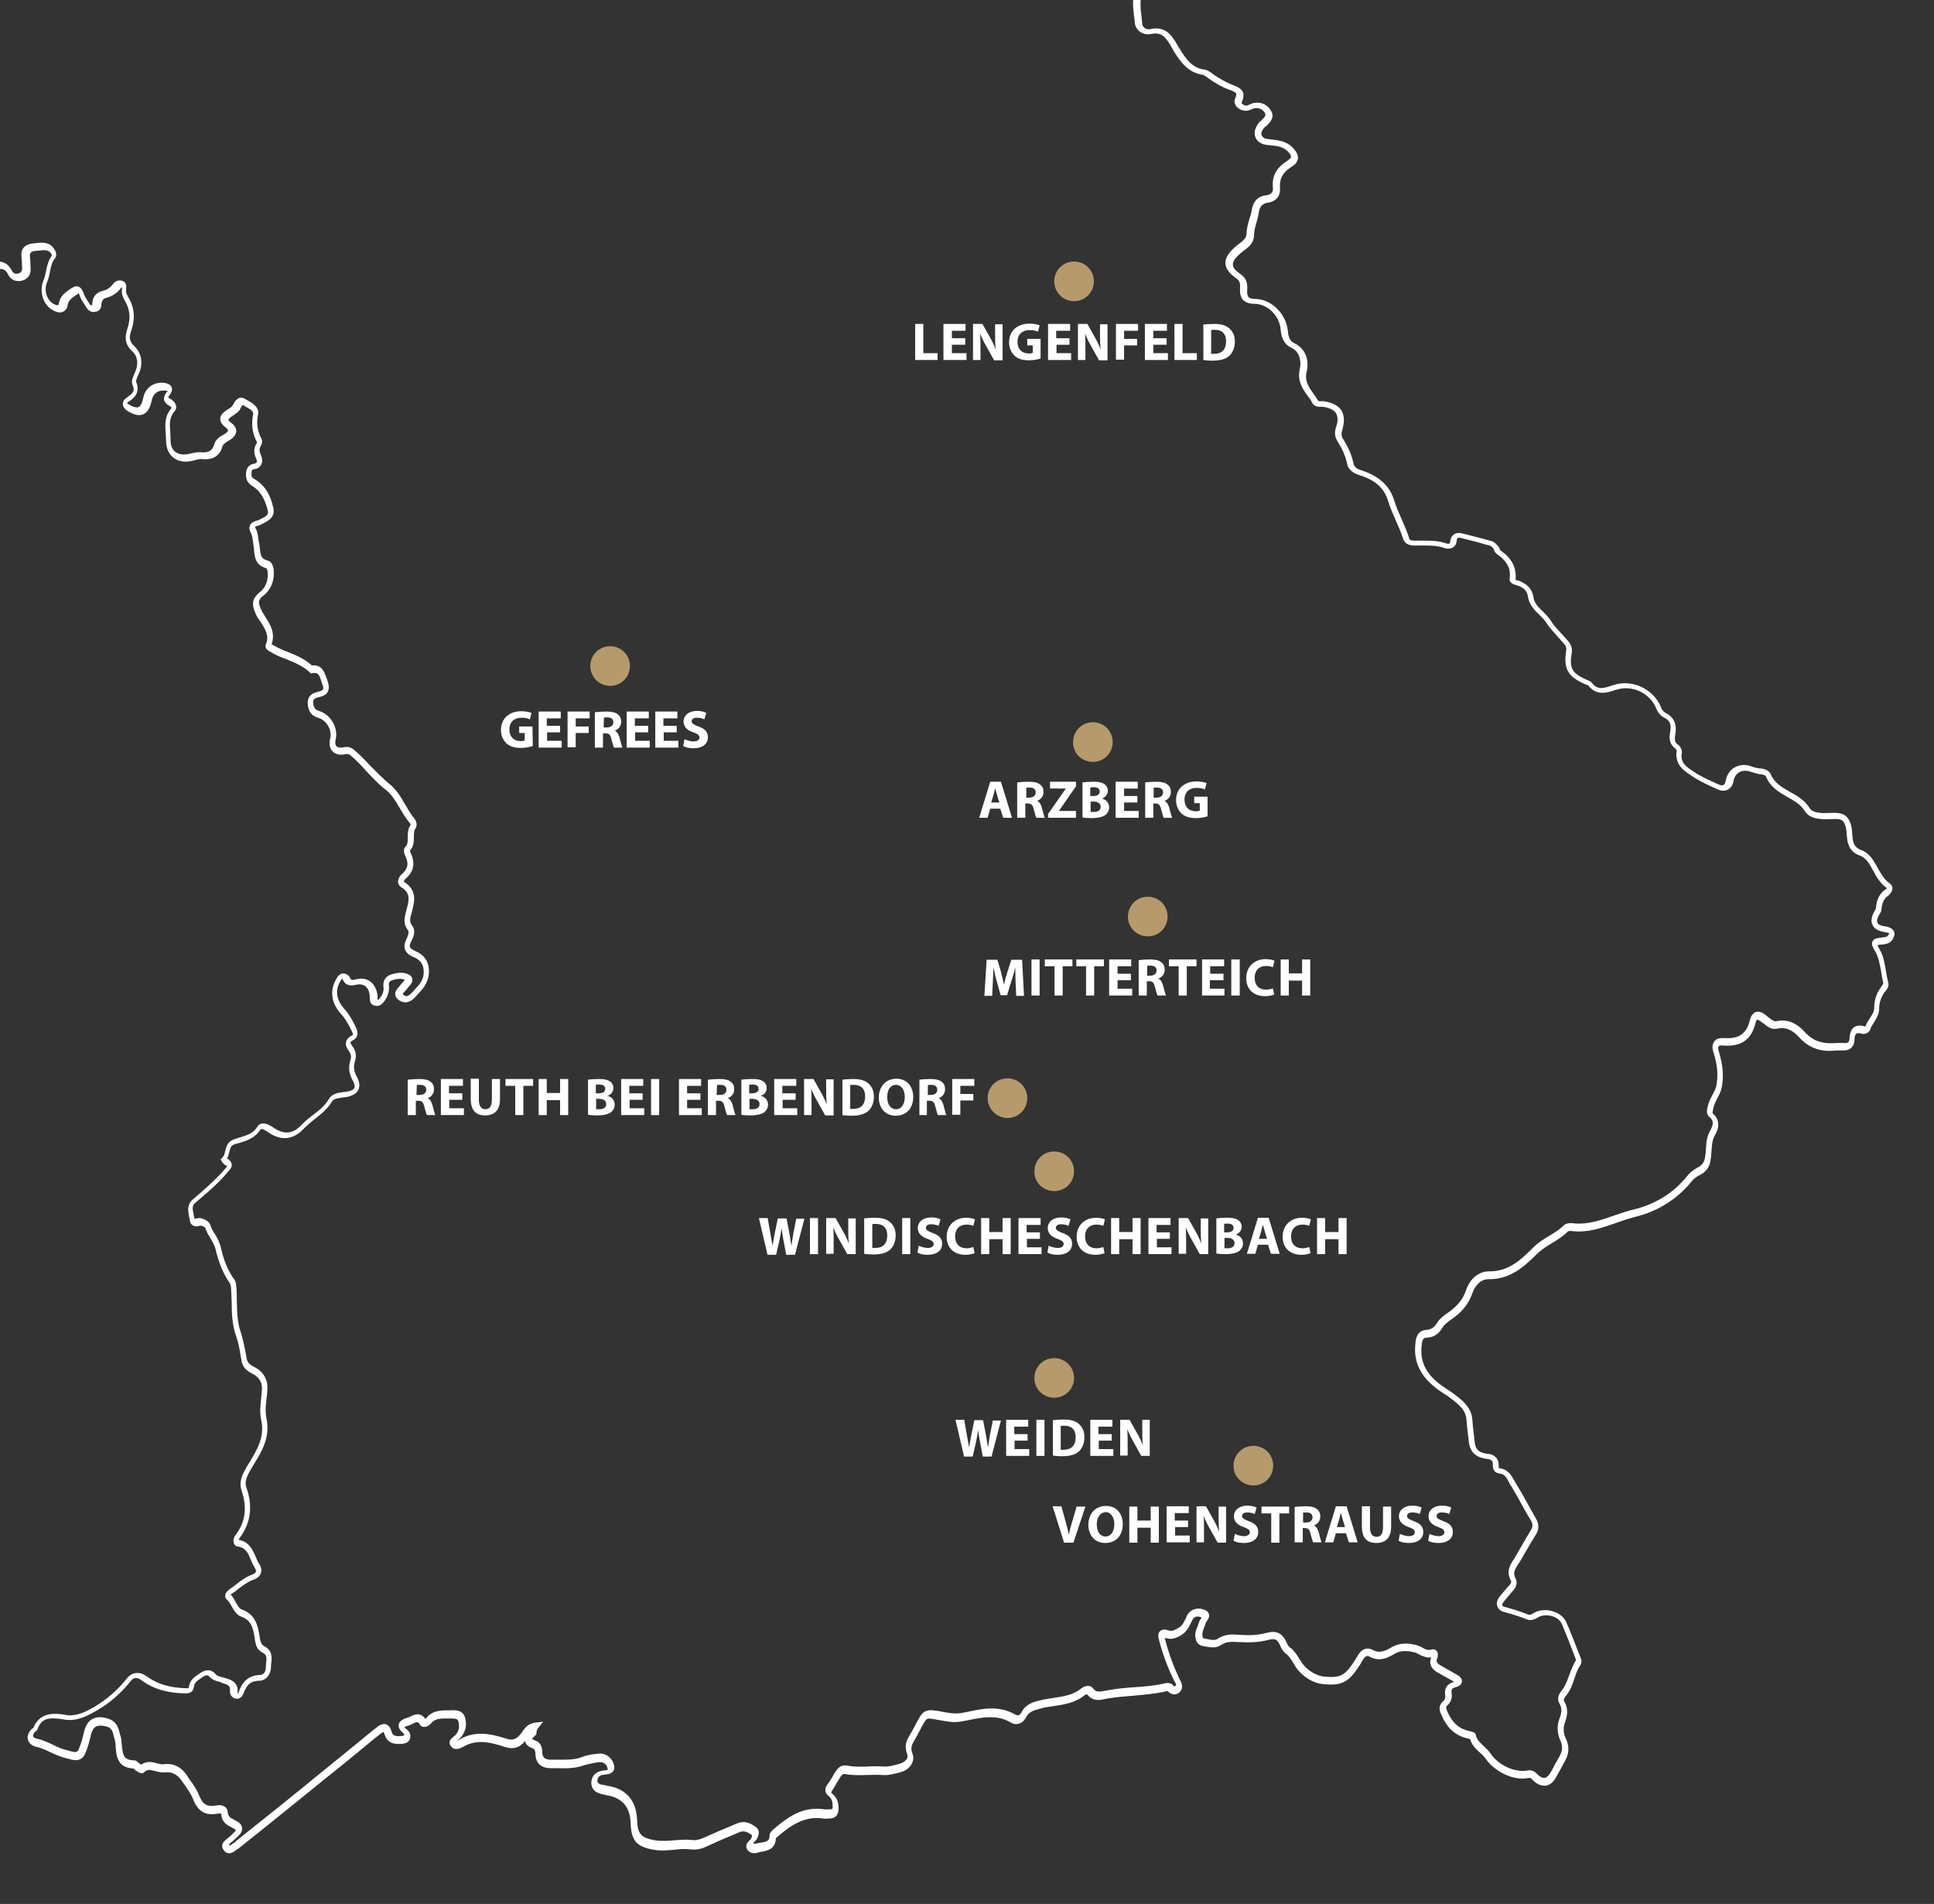 <?xml version="1.0" encoding="UTF-8"?>
<svg xmlns="http://www.w3.org/2000/svg" xmlns:xlink="http://www.w3.org/1999/xlink" version="1.1" id="Ebene_1" x="0px" y="0px" viewBox="0 0 595.3 586" style="enable-background:new 0 0 595.3 586;" xml:space="preserve">
<rect x="0" y="0" width="595.3" height="586" fill="#333333" stroke="none"/>
<style type="text/css">
	.st0{clip-path:url(#SVGID_00000095328328386480539420000011352442131198044547_);fill:#FFFFFF;}
	.st1{fill:#FFFFFF;}
	.st2{fill:#B69A6B;}
</style>
<g>
	<g>
		<g>
			<defs>
				<rect id="SVGID_1_" y="0" width="595.3" height="595.3"></rect>
			</defs>
			<clipPath id="SVGID_00000017514065172223584580000000712272089060451201_">
				<use xlink:href="#SVGID_1_" style="overflow:visible;"></use>
			</clipPath>
			<path style="clip-path:url(#SVGID_00000017514065172223584580000000712272089060451201_);fill:#FFFFFF;" d="M582.9,286.5     c-0.6-0.9-1.6-1.2-2.2-1.3c-1.6-0.2-2.6-0.6-2.8-1.2c-0.3-0.6,0-1.7,0.9-3.1c0.3-0.3,0.3-0.8,0.3-1c0.2-1.5,0.5-3.2,2.1-4.2     l0.1-0.1c0.8-0.7,1.2-1.5,1.2-2.2c0-0.5-0.2-1.1-1.1-1.7c-1.5-1.1-2.4-2.8-3.4-4.5c-0.3-0.5-0.5-1-0.8-1.4     c-1.2-2.2-2.6-3.6-4.4-4.2c-1.7-0.7-2.5-1.8-2.6-4.2c0-0.3-0.1-0.6-0.1-0.9c0-0.7-0.1-1.3-0.2-2c-0.9-3.9-3-4.5-6.3-4.3l-0.2,0     c-2.4,0.1-5.3,0.2-6.4-1.5c-1.5-2.4-3.8-3.8-6.1-5c-2.4-1.4-4.7-2.7-5.8-5.3c-0.5-1.3-2.1-1.9-3.6-1.9c-0.7-0.1-1.4-0.3-2.1-0.5     c-1.8-0.8-3.7-0.7-5.3,0.1c-1.5,0.8-2.5,2.2-2.9,4.1c-0.1,0.7-0.4,1.2-0.7,1.4c-0.3,0.2-0.9,0.1-1.6-0.2c-2.2-1-4.5-2-6.5-3.2     c-0.3-0.2-0.6-0.4-0.9-0.6c-2.7-1.7-4.4-3-3.8-6l0-0.2c0-0.8-0.6-1.8-1.2-2.2c-1.1-0.8-1.1-1.7-0.8-3.3c0.5-3-0.5-5.2-2.9-6.4     c-0.9-0.5-1.4-1.3-1.6-2c-2.4-5.6-9-8.6-14.7-6.6l-0.1,0c-2.8,1-4.6,1.5-6.3-0.6c-0.4-0.6-1.1-0.8-1.5-1     c-0.2-0.1-0.3-0.1-0.5-0.2c-4.3-2-5.1-3.5-4.3-8.2c0.3-1.7-0.5-2.8-1.1-3.6c-0.6-0.7-1.3-1.4-1.9-2.1c-1.3-1.4-2.5-2.6-3.4-4.1     c-0.7-1.1-1.6-2-2.5-2.9c-1.4-1.3-2.7-2.6-2.9-4.5c-0.4-2.4-1.9-4-4.6-5c-0.1,0-0.3-0.1-0.4-0.1c-0.2,0-0.4-0.1-0.5-0.1     c0.5-4.8-2.3-7.5-4.8-9.2c0,0,0-0.1,0-0.1c-0.1-0.3-0.2-0.7-0.5-1c-0.5-0.6-1.1-1.3-1.9-1.6c-2.8-0.8-5.9-1.6-9.1-2.4     c-1.1-0.3-2-0.2-2.7,0.3c-0.6,0.4-1,1.1-1.1,2.1c0,0.4-0.2,0.6-0.3,0.7c-0.1,0.1-0.4,0.1-0.8,0c-2.7-1-5.5-0.9-8.3-0.9     c-0.6,0-1.1,0-1.7,0c-1.2,0-1.5-0.3-1.6-0.9c-0.6-2-1.5-3.9-2.3-5.8c-0.8-1.8-1.6-3.6-2.2-5.5c-1.4-4.7-4.7-7.7-10.3-9.5     c-1.5-0.5-2.1-1.1-2.3-2.1c-0.5-2.5-1.5-4.8-3.2-7.5c-0.5-0.8-0.6-1.6-0.2-2.9c0.7-2.4,0.6-4.4-0.3-5.9c-1-1.5-2.8-2.4-5.4-2.8     c-0.3,0-0.5-0.1-0.8,0c-0.5,0-0.9,0-1-0.2c-0.4-0.7-0.9-1.4-1.3-2c-1.6-2.2-2.9-4.1-2.2-6.9c0.9-3.7-0.5-7.1-3.5-8.6     c-1.7-0.8-2.1-1.9-2.3-4c-0.5-5.2-5-9.7-10-9.8c-1.1,0-1.8-0.2-2.1-0.6c-0.3-0.4-0.5-1-0.4-2.1c0.1-1.6,0-3.5-1.9-4.8     c-1.6-1.1-2.5-2.1-2.5-3c-0.1-1,0.7-2.1,2.4-3.6c0.3-0.2,0.6-0.5,0.9-0.7c1.5-1.1,3.1-2.3,3.2-4.7c0-1.4,0.4-2.8,0.8-4.2     c0.3-0.9,0.5-1.9,0.7-3c0.2-1.7,1.2-2.7,2.7-2.9c2.7-0.4,4-2.1,3.8-4.7c-0.2-2.7,0.8-4.5,3.3-6.2c0.9-0.5,2.1-1.4,2.2-2.7     c0.2-1.3-0.8-2.5-1.7-3.5c-2-1.9-4.3-2.1-6.6-2.4c-0.3,0-0.7-0.1-1-0.1c-0.9-0.1-1.5-0.5-1.8-1c-0.3-0.6-0.1-1.4,0.5-2.2     c0.1-0.2,0.3-0.4,0.6-0.6c0.1-0.1,0.2-0.2,0.4-0.3c1-1,2.7-2.7,1.2-4.8c-1.1-1.8-3-2.6-5.1-2.2c-0.6,0.1-1,0.3-1.4,0.5     c-0.3,0.1-0.5,0.2-0.7,0.3c-0.5,0.1-1.3-0.2-1.6-0.6c-0.1-0.1-0.2-0.3-0.1-0.4c0.6-1.2,0.7-2.3,0.4-3.1c-0.5-1.2-1.8-1.7-3-2.2     l-0.3-0.1c-2-0.8-3.8-1.8-6.1-3.4l-0.2-0.2c-0.7-0.5-1.4-1-2.4-1.1c-3.6-0.5-5.5-3.2-7.3-6.1c-0.3-0.4-0.5-0.9-0.8-1.3     c-1.7-2.9-3.6-6.2-8.6-5c-0.5,0.1-1.1-0.1-1.6-0.4c-0.2-0.2-0.7-0.6-0.7-1.3c-0.1-0.6-0.1-1.3-0.2-1.9c-0.4-3.3-0.8-6.4,1-9.2     c0.8-1.2,0.9-2.2,0.7-2.8c-0.1-0.6-0.5-1.4-1.7-2c-1.3-0.7-1.7-1.7-2.1-3.3c-0.8-3.5-2.6-8.1-8.9-8.5c-0.6,0-1.2-0.6-1.9-1.2     c-0.6-0.6-1.2-1.2-2.1-1.6c0.1-0.1,0.1-0.2,0.2-0.2c0.5-0.4,1-0.7,1.5-1c0.3-0.2,0.6-0.3,0.9-0.5c2.1-1.4,2.9-3,2.6-4.6     c-1-4.8-3.3-8.1-6.7-9.5c-2.9-1.2-6.4-2.8-10.2-2.8c-0.9,0-1.6-0.3-1.9-2.1c-0.1-0.9,0-1.8,0.5-2.9c0.6-1.5,0.7-2.7,0.2-3.7     c-0.5-0.9-1.5-1.6-2.9-1.8c-1.2-0.3-1.9-1-2-2.3c-0.6-4-3.6-4.1-6-4.2c-4.1-0.3-6.3,2.4-7.7,4.7c-0.4,0.7-1.2,1.2-2.2,1.3     c-1,0.1-2.1-0.2-2.7-0.9c-0.3-0.3-0.5-0.5-0.7-0.9c-0.3-0.3-0.5-0.7-0.9-1c-2.6-2.9-4.9-1.9-7-0.5c-0.6,0.4-1.1,0.8-1.7,1.2     c-1.6,1.2-3.2,2.3-5.2,2.5c-2,0.1-4.2,0.3-6.1,0.5c-3,0.2-4.9-0.4-6.5-2.1c-1.5-1.5-3.6-1.8-5.4-2.1l-0.5-0.1     c-1.7-0.2-2.6,1.1-3.1,1.9c-0.2,0.3-0.4,0.6-0.6,0.8c-0.3,0.3-0.6,0.4-1.2,0.5c-2.1,0.5-5.7-1.8-6.5-4.2     c-0.1-0.2-0.2-0.5-0.2-0.8c-0.3-0.9-0.6-2.1-1.6-2.6c-0.6-0.3-1.4-0.3-2.3,0c-0.2,0.1-0.5,0.2-0.7,0.3c-0.3,0.1-0.7,0.3-0.8,0.3     c0,0-0.2-0.1-0.4-0.7c-0.4-0.9-1.2-1.1-1.8-1.3c-0.8-0.3-1-0.4-1.1-0.8c-0.7-4-0.6-7.1,2-9.7l0.1-0.1c0.5-0.5,1.6-1.5,0.9-3.1     c-1-2.6-4.5-4.8-7.3-4.5c-1.5,0.2-2.8,0-4.1-0.6c-2.7-1.3-4.4,0.3-5.4,1.6c-1.1,1.3-1.7,2.9-2.2,4.4c-0.5,1.5-1,2.9-2.1,4.1     l-0.4,0.4c-1.1,1.2-1.4,1.5-2.5,1c-2.3-1-4.6-0.4-6.1,1.9c-0.3,0.4-0.3,1,0.1,2.9c0.1,0.2,1.3,5.3,2.4,5.9c1,0.6,1.4,1.3,1.2,2.5     c-0.3,3.7,0.4,6.8,2.2,9.7c0.2,0.3,0.2,0.6,0,1.5c-0.2,0.8-0.4,1.6-0.7,2.4c-0.8,2.3-1.7,4.8,0.1,7.6c0,0.1,0,0.3,0,0.3     c-1.1,2-0.7,3.8-0.1,5.3c0.2,0.4,0.2,1-1,2.1c0,0-0.1,0.1-0.1,0.1c-0.1-0.1-0.2-0.2-0.3-0.3c-0.2-0.2-0.4-0.4-0.6-0.6     c-1.2-0.9-2.4-1.7-3.7-1.3c-1.3,0.3-2,1.6-2.6,2.8c-0.2,0.5-0.4,0.8-0.5,1c-0.1-0.2-0.3-0.4-0.4-0.8c-0.4-1.1-1.4-1.8-2.8-1.9     c-1.9-0.3-3.4-1.5-4.9-2.8l-0.3-0.3c-0.8-0.6-0.9-1.1-0.3-2c1-1.4,1.9-2.9,2.7-4.3l0.7-1.1c0.4-0.6,1.3-1.8,0.5-3.4     c-1.3-2.3-3.4-3.3-5.4-4.2c-0.4-0.2-0.9-0.4-1.3-0.6c-1.2-0.7-2.3-0.1-3.3,1.6c-0.4,0.8-1,1.3-1.9,1.5c-1.7,0.6-2.3-0.1-3.5-1.8     l-0.2-0.3c-1.1-1.6-2.5-2.4-3.9-2.5c-1,0-1.9,0.4-2.5,1.2c-0.5,0.6-1,1.3-1.3,1.5c-0.3-0.2-0.8-0.9-1.3-1.6     c-0.3-0.4-0.6-0.8-0.9-1.2c-0.4-0.6-0.8-1.2-1.3-1.7c-0.8-1.1-1.9-1.6-3.3-1.5c-2.2,0.2-4.5,0.6-6.6,1.1c-2.6,0.5-5.3,1.1-8,1.1     c-0.6,0-1.5,0.3-1.9,0.9c-1.4,2.6-3.5,2.5-6.5,2.1c-1.4-0.2-2.7,0.3-3.3,1.4c-0.6,1-0.6,2.3,0.2,3.4c0.7,1,0.6,1.6,0.3,2.8     l-0.2,0.6c-0.4,1.5-1.2,4.6,2,5.5c1.7,0.5,2.6,1.5,3.5,2.9c0.8,1.3,1.8,2,2.9,2.7c0.3,0.2,0.5,0.3,0.8,0.5c1.4,1,3,1.5,4.4,2     c0.9,0.3,1.8,0.6,2.7,1c1.3,0.6,1.8,1.4,1.6,3c-0.2,1.3-1.1,2.1-2,2.4c-1,0.3-2-0.6-2.4-1.4c-0.5-1-1.1-1.6-1.8-1.7     c-0.4-0.1-1.1-0.1-1.9,0.6c-0.8,0.7-1.7,0.7-2.9,0.7c-0.2,0-0.4,0-0.7,0c-1.8,0.1-3,0.5-3.7,1.5c-0.7,0.9-0.7,2.2-0.3,3.9     c0.1,0.4,0.2,0.7,0.3,1c0.1,0.2,0.1,0.4,0.2,0.6c0.2,0.7,0,0.8-0.1,0.9c-0.3,0.2-0.7,0.1-1-0.1c-0.3-0.2-0.6-0.6-0.8-0.9     c-0.3-0.4-0.7-0.8-1-1.1c-1.8-1.6-4.2-3.7-7.5-1.5c-0.3,0.2-0.6,0.3-0.8,0.2c-0.3-0.1-0.7-0.5-1-1.2c-2.3-5.1-2.3-10.4-1.9-15.3     c0.1-1.1,0.2-4.2-2.8-4.8c-1.4-0.3-2.1-1.1-2.9-2.4c-0.8-1.3-1.6-2.6-2.9-2.5c-1.3,0.1-2,1.4-2.5,2.4l0,0.1     c-0.1,0.4-0.3,0.6-0.3,0.6l0,0c-0.1-0.1-0.1-0.6,0-0.8l0-0.2c0.1-1.3,0.2-4.8-3.8-5.5c-0.1,0-0.5-0.1-0.8-1.4     c-0.9-3.6-3.1-5-6.6-4.1c-1.3,0.3-1.8,0.2-2,0.1c-0.3-0.2-0.4-1-0.5-2.2c-0.1-3.3-1.1-6.2-2.2-8.9c-1.2-3-2.9-5.8-7.1-6     c-0.4,0-1-0.3-1.5-0.6c-0.4-0.2-0.8-0.4-1.2-0.6c-3.2-1.5-5.6-3.7-7.6-6.9c-2.2-3.7-4.6-3.6-7.8-2.3c-0.8,0.3-1.7,0.3-2.6,0.4     c-0.6,0-1.3,0-1.9,0.1c0.3-0.9,0.3-1.7,0-2.3c-0.3-0.6-0.8-1-1.7-1.3c-1.2-0.3-2.9-0.4-4.3,1.2l-0.3,0.4c-0.6,0.7-1.3,1.5-2,1.9     c-2.1,1.3-4.6,3.3-5,7.1c0,0.2-0.1,0.3,0,0.3c-3.2,0.4-3.5,2.9-3.6,4.6l0,0.4c-0.2,1.6-0.9,2-1.8,2.2c-2.3,0.3-4.1,1.7-5.3,4.1     c-1.1,2.2-2.4,3.7-4.7,3.9c-1.1,0-1.6,0.7-2,1.2c-0.1,0.1-0.1,0.2-0.1,0.2c-0.4,0.4-0.8,0.9-1.1,1.4c-1.5,1.9-2.3,2.8-4.3,1.7     c-0.8-0.6-1.7,0-2,0.2c-0.1,0-0.1,0.1-0.2,0.1c-2.1,1.1-4.8,0.4-6.1-1.5c-0.2-0.3-0.7-1.1-4-1.8c-1-0.2-4.5-0.9-5.8,0.1     c-1,0.8-1,1.9-1,2.6c0,2.2-0.5,4.5-1.5,6.8c-0.4,1.1-1.2,2.9,0.2,4.7c1.2,1.7,1.7,3.7,1.4,5.5c-0.3,1.7-1.3,3.2-2.9,4.3     c-1.3,0.8-2.4,1.7-3.5,2.6c-0.9,0.7-1.7,1.4-2.6,2c-2.2,1.5-3.4,2.9-3.6,4.6c-0.2,1.7,0.5,3.4,2.2,5.5l0.2,0.2     c0.1,0.1,0.2,0.2,0.2,0.3c0,0,0,0,0,0c-0.4,0.4-0.5,0.3-0.6,0.2c-1.9-1.9-3.7-1-5.1-0.4l-0.3,0.2c-0.4,0.2-0.7,0.4-1.1,0.6     c-0.8,0.6-1.3,0.8-1.8,0.6c-1.1-0.5-2.3-0.7-3.5-1c-2.2-0.5-4.3-1-5.9-2.7c-0.8-1-2.5-1.2-3.7-0.4c-1.2,0.9-0.6,2.1-0.4,2.6     c0.1,0.1,0.1,0.3,0.1,0.4l0.1,0.4c0.1,0.5,0.2,1,0.1,1.4c-0.6,1.9-0.5,3.8-0.5,5.7c0,0.9,0,1.9,0,2.8c-0.1,1,0,2.4,1.3,3.4     c-0.2,0.1-0.5,0.2-0.7,0.2C-3.2-1-4.6-0.5-5.4,0.2c-1,0.9-1.9,3-2.8,5.1c-0.5,1-0.9,2.1-1.2,2.5L-9.6,8l0,0.4     c0.1,0.8-0.7,2.3-1.4,3.5l-0.6,0.1c-0.5,0.1-0.8,0.4-0.8,0.8c-0.1,0.2-0.2,0.4-0.3,0.6c-0.4,0.1-0.9,0.2-1.2,0     c-0.3-0.2-0.5-0.8-0.5-1.2c-0.2-1.9-0.9-3.6-1.4-4.8c-0.6-1.4-1.3-2.7-2.6-3.2c-0.9-0.4-1.9-0.3-3.1,0.2c-0.5,0.2-1,0.1-1.8-0.4     c-2.1-1.1-5-2.1-8.4-0.7c-0.8,0.4-1.7,0.1-2.8-0.3C-34.8,3-35,2.9-35.2,2.8c-0.5-0.2-1.1-0.4-1.6-0.6c-1.6-0.7-3.5-1.4-5.6-0.9     c-1.1,0.3-3,0.8-2.9,3.2c0.2,2.3-1.1,3.9-2.5,5.6c-0.4,0.5-0.8,1-1.2,1.4l-0.1,0.1c-0.1,0.1-0.3,0.4-0.3,0.4l-0.2,1l0.1-1.1     c0,0,0-0.2,0.3-0.8c1.1-2.1,0.9-3.6-0.5-4.5c-1.9-1.3-4-1.2-5.6,0.3l-0.2,0.2c-0.4,0.5-0.7,0.7-0.9,0.6c-1.8-0.5-3.5-0.1-5,0.3     c-1.3,0.3-2.5,0.7-3.8,0.4c-0.9-0.2-1.9,0.3-2.5,1.2c-0.7,1.2-1.5,2.3-2.4,3.5c-1.3,1.7-2.7,3.5-3.5,5.6c-0.7,1.6-0.7,3.1,0,4.3     c0.7,1.2,1.9,1.9,3.4,2.1c1.9,0.1,2.3,0.2,2.4,1.6c0,0.8,0.3,1.5,0.5,2.2c0.4,1,0.6,1.6,0.3,2.5c-0.7,1.7-0.6,3.5-0.5,5.1     c0.1,1.7,0.2,3.3-0.5,4.7l-0.2,0.2l0,0.4c0,0.6,0.4,1.1,0.6,1.3c0.9,0.9,0.8,1.9,0.7,3.6l0,0.3c-0.1,1.8,0,4.1,1.5,6.2     c0.6,0.8,0.6,1.5,0.3,2.5c-1.4,3.6-0.5,5.6,3,7.3c2.7,1.3,3.4,2.7,2.7,5.6c-0.5,2.3,0.4,4.1,2.7,4.9c0.4,0.1,1.4,0.4,1.5,0.6     c-0.3,3.2,0.6,6,3,9c0,0,0.1,0.3,0,1.2c-0.8,4.1-2.3,7.1-4.6,9.1c-2.2,2-3.1,4.6-2.5,7.4c0.8,3.2,0.3,6.3-0.3,9.1     c-0.7,2.8-0.3,5.3,1.1,7.2c1.5,1.9,4.1,3,7.2,3.1c1.4,0.1,2.8,0,4.1,0c1.3,0,2.7,0,4,0c1.9,0,4.2-0.3,5.8-2.9     c0.8-1.4,1.8-2.8,3.1-3.5c3.2-1.8,2.9-4.2,2.3-6.4c-0.3-1.1-0.2-2,0.3-2.4c0.5-0.5,1.4-0.6,2.5-0.3c1.3,0.3,2.6,0.4,3.9,0.5     c1.1,0.1,2.1,0.1,3.1,0.3c0.2,0.1,0.4,0.1,0.6,0.1c0.6,0.1,0.9,0.2,1.2,0.4l0.1,0.1c0.8,0.7,2.5,2.2,4.3,0.6     c1.7-1.4,1.9-3.4,0.6-5.3c-0.9-1.3-1-2.4-0.4-4c0.6-1.6,0.4-3.5,0.3-5.2c0-0.3,0-0.7-0.1-0.9c0-1.2-0.6-2.3-1.6-2.8     c-0.8-0.4-1.7-0.2-2.4,0.4c-1,0.8-1.8,1.1-2.3,1c-0.8-0.1-1.5-1.1-2.4-2.6c-1-1.5-1.1-2.2-0.5-3.7l0.1-0.3c0.7-1.9,1-2.9,1.5-3.3     c0.5-0.4,1.6-0.5,3.7-0.6c1.5-0.1,3.1-0.2,4.5-1.5c0.5-0.5,0.8-0.6,1.7,0.3c3,2.8,4.4,3.2,7.6,0.4c0.7-0.7,1-0.7,1-0.7     c0,0,0.2,0.2,0.7,1.1c0.1,0.2,0.2,0.5,0.3,0.7c0.4,1.2,1.2,3.2,3.7,3.1c1.2-0.1,1.9,0.5,2.5,1.7c0.8,1.6,2.3,2.3,4.2,1.9     c1.9-0.5,2.9-1.9,2.7-3.9c0-1.2-0.1-2.5-0.2-3.7c0-0.5-0.1-1.5,1.9-1.6c0.4,0,0.7-0.1,1.1-0.1c1.8-0.2,2.9-0.2,3.7,1.2     c0,0.1,0.1,0.2,0.1,0.3c-1.1,1.5-1.5,3.1-1.8,4.7c-0.2,1-0.4,2-0.8,2.9c-0.8,1.9-0.8,4.1,0,6c0.7,1.8,2.1,3.1,3.8,3.7     c1,0.4,1.8,0.3,2.5-0.1c0.4-0.3,1-0.8,1.1-1.8c0.2-1.5,1.2-2.2,2.5-3.1l0.3-0.2c0.4-0.3,0.6-0.4,0.6-0.4c0.1,0.1,0.2,0.2,0.3,0.6     c0.3,1,0.9,1.9,1.5,2.8c0.2,0.3,0.4,0.7,0.7,1.1c0.8,1.2,1.8,1.3,2.5,1.2c0.6-0.1,2-0.4,2-2.3c0.1-1.1,0.5-1.7,1.4-2     c1.9-0.5,3.3-1.4,4.4-2.8c0.1-0.1,0.3-0.4,0.6-0.4c0,0.1,0,0.4-0.1,0.5c-0.1,1.3,0.2,2.4,0.9,3.5c1.6,2.7,1.9,5.4,0.8,8.7     c-0.6,1.8-1.2,4.5,1.5,6.9c1.6,1.5,1.9,3.6,1.1,5.9c-0.1,0.2-0.2,0.4-0.3,0.7c-0.6,1.3-1.2,2.7-0.7,3.8c0.8,1.8,0.2,2.5-1.7,3.8     c-0.9,0.6-1.3,1.3-1.3,2.1c0,0.7,0.5,1.4,1.3,2c2.1,1.3,3.7,1.7,5,1.1c1.3-0.6,2.1-1.9,2.6-4.3c0.4-2,1.9-3.2,4-3     c0.5,0,0.7,0.1,0.9,0.1c0,0.1-0.1,0.2-0.3,0.4c-0.4,0.5-1,1.4-0.8,2.4c0.2,0.7,0.7,1.3,1.6,1.8c0.4,0.2,0.7,0.5,0.7,0.7     c-2.2,2.4-2,5.2-1.8,7.6c0,0.7,0.1,1.3,0.1,1.9c-0.1,3.3,1.2,4.9,2.3,5.8c1.7,1.3,4,1.5,6.7,0.7c0.7-0.2,1.5-0.4,2.2-0.3     c2.1,0.2,5.1-0.1,6.2-4c0.2-0.7,1.4-1.4,2.1-1.8c1.3-0.8,2-1.7,2.1-2.7c0.1-1-0.5-1.9-1.6-2.7c-0.5-0.4-0.8-0.7-0.8-0.9     c0-0.1,0.1-0.4,0.8-0.9c0.2-0.1,0.4-0.2,0.6-0.4c0.7-0.5,1.5-0.9,2.1-1.8c0.1-0.2,0.2-0.4,0.3-0.6c0.2-0.3,0.5-0.8,0.6-0.9     c0,0,0,0,0.1,0.1c0.2,0.1,0.5,0.2,0.7,0.4c1.5,0.8,2.6,1.5,2.4,2.4c-0.6,3.1-0.3,5.8,1.2,8.6c0,0.1,0,0.2-0.1,0.3     c-1.2,1.9-0.7,3.5-0.1,4.9c0.2,0.4,0.2,0.8,0.1,1c-0.1,0.2-0.5,0.3-0.7,0.4c-1.7,0.2-2.6,1.4-2.6,3.4c0,1.7,0.6,2.6,2,3.5     c2.3,1.4,3.8,3.8,4.7,7.5c0.3,1.2-0.2,1.7-1.9,2.5c-0.3,0.2-0.6,0.3-0.8,0.4c-0.2,0.1-0.4,0.2-0.6,0.2c-0.8,0.3-1.9,0.6-2.2,1.6     c-0.3,0.7-0.1,1.4,0.3,2.2c0.4,0.7,0.5,1.5,0.6,2.3c0.1,0.5,0.1,1,0.2,1.5c0.1,0.5,0.2,1.1,0.2,1.7c0.2,1.9,0.4,4.5,3.8,5.4     c0,0,0.3,0.1,0.4,1.5c0.1,1.7-0.3,4.2-2.4,5.8c-2.3,1.9-2.7,3.6-1.4,6.5c0.4,1,1,1.9,1.6,2.7c1.4,2.2,2.7,4.2,1.7,6.7     c-0.7,1.4,0.7,2.2,1.1,2.4l0.2,0.1c1.6,1,3.3,1.7,5,2.3c2.6,1.1,5.1,2.1,7.1,4l0.4,0.4l0.5-0.1c1.6-0.3,2,0.3,2.6,2.2     c0.1,0.3,0.2,0.6,0.3,0.9c0.4,1,0.5,1.6,0.3,1.9c-0.2,0.3-0.7,0.5-1.5,0.7c-0.9,0.2-3.3,0.8-3.2,3.5c0.1,1.7,0.5,3.7,3.2,4.5     c2.7,0.8,4.4,3.9,3.7,6.5c-0.4,1.6-0.1,3,0.8,3.9c0.9,0.9,2.3,1.2,4,0.8c0.7-0.1,1,0,1.5,0.4c1.8,1.5,3.4,3.2,4.9,4.9     c1.9,2,3.8,4.1,6.1,5.8c1.7,1.4,2.9,3.4,4.2,5.6c0.9,1.6,1.9,3.2,3.1,4.6c0.2,0.2,0.2,0.5,0.1,0.6c-0.8,1.2-0.8,2.5-0.8,3.7     c0,1.3,0,2.2-0.7,2.9c-0.9,0.8-0.3,2.5,0,3c1.1,2.2,0.7,3.9-1.2,5.5c-1,1-1.1,1.9-1.1,2.4c0.1,0.5,0.3,1.2,1.2,1.7     c2.6,1.7,2.3,3.7,1.4,6.8l-0.2,0.9c-0.4,1.6-0.9,3.3,0.6,5.3c0.4,0.5,0.3,1.3-0.3,2.6c-0.5,1-1,2.3-0.5,3.5     c0.4,1,1.2,1.7,2.7,2.3c2.2,0.9,3.2,2.6,3,5.1c-0.2,2.2-1.4,3.4-2.7,4.8c-0.3,0.4-0.7,0.7-1,1.1c-0.5,0.6-1.1,0.9-1.6,1     c-0.3,0-0.6-0.1-0.9-0.4c-0.2-0.2-0.2-0.3-0.2-0.3c0-0.2,0.4-0.6,0.6-0.8c0.2-0.2,0.5-0.5,0.7-0.8c0.1-0.1,0.2-0.3,0.4-0.5     c0.2-0.2,0.5-0.5,0.7-0.8c0.5-0.7,0.6-1.3,0.5-1.7c-0.1-0.3-0.2-0.8-0.8-1.2c-2-1.2-4.2-0.6-5.3-0.3c-1.9,0.4-3,1.9-2.8,3.7     c0.2,1.2-0.1,2.2-0.7,3.2l-0.1,0.1c-0.6,0.8-0.8,1-1,0.9l0,0c0-0.1,0-0.4,0-0.5c0-0.2,0-0.5,0-0.7c-0.2-1.9-1-3.5-2.2-4.4     c-1.2-0.9-2.7-1.1-4.4-0.7c-1.4,0.3-1.5,0.3-1.9-0.5c-0.4-0.8-1.1-1.2-1.9-1.3c-0.5,0-1.3,0.1-2,1.2c-2.4,3.7-2,7.7,1,11.1     c1.6,1.7,2.6,3.7,3.5,5.5c0.5,1.1,0.4,1.1,0,1.3c-1,0.5-1.6,1.2-1.8,2c-0.2,0.8,0.1,1.7,0.8,2.7c0.7,0.9,0.9,1.8,0.6,2.8     c-0.8,2.2-0.5,4.4,0.8,6.6c0.3,0.6,0.6,1.5,0.4,2c-0.3,0.6-1.2,1-2,1.1c-0.4,0.1-0.9,0.2-1.3,0.2c-1.7,0.2-3.7,0.5-4.6,2.2     c-1.2,2-2.9,3.4-4.8,4.8c-1.2,0.9-2.4,1.9-3.5,3c-2.7,3-5.5,3.2-8.8,0.9c-0.8-0.5-2.2-1.4-3.5-1.2c-0.6,0.1-1.1,0.4-1.4,1     c-1.3,2.1-3.2,2.6-5.5,3.3c-0.6,0.2-1.2,0.4-1.8,0.6c-1.9,0.7-2.3,2.3-2.6,3.6c-0.2,0.8-0.3,1.4-0.8,1.9l-0.6,0.6l0.4,0.7     c0.3,0.5,0.6,0.8,0.9,1c0.5,0.2,0.6,0.4,0.7,0.5c-0.1,0.2-0.4,0.5-0.6,0.7c-0.2,0.2-0.4,0.4-0.5,0.6c-2.9,3.2-6.2,6.1-9.4,8.8     c-2,1.7-1.5,3.7-1.2,5.4c0.1,0.4,0.2,0.7,0.2,1c0.1,0.8,0.4,1.3,0.9,1.6c0.7,0.5,1.5,0.3,2.1,0.2c0.2,0,0.4-0.1,0.4-0.1     c0.9,0.2,1.4,0.6,1.4,0.8c0.4,1.2,1,2.2,1.6,3.2c0.6,1,1.2,2,1.5,3.1c1,4.4,2.4,7.7,4.4,10.6c0.2,0.3,0.3,0.8,0.4,1.3     c0.1,1.5,0.1,3,0.2,4.5c0,3.4,0.1,7,1.4,10.6c0.6,1.7,1,3.7,1.3,5.6c0.1,0.6,0.2,1.2,0.3,1.7c0.2,1.8,1.2,3.1,3.2,4.1     c1.5,0.7,3.3,2.1,3.1,5c-0.1,0.8-0.1,1.6-0.2,2.5c-0.3,2.3-0.5,4.7,0,6.9c1.1,5.1-1.2,9-3.7,13.1c-0.4,0.6-0.7,1.1-1,1.7     c-1.2,2-2.2,4.3-1.4,6.7c1.8,5.3,1.3,9.7-1.7,13.7c-0.6,0.7-1,1.8-0.6,2.7c0.2,0.6,0.7,1,1.3,1c2.4,0.4,3.1,2.1,3.9,4.1     c0.3,0.8,0.7,1.6,1.2,2.4c0.3,0.5,0.5,1,0.3,1.3c-0.1,0.4-0.7,0.6-1,0.8c-2,0.7-3.6,1.9-5.1,3.1c-0.6,0.5-1.2,0.9-1.8,1.3     c-0.4,0.3-1.4,1-1.5,2.1c0,0.5,0.2,1,0.6,1.3c0.6,0.5,1,1.3,1.4,2c0.7,1.2,1.4,2.6,3,3.2c3.2,1.1,3.6,3.7,4.1,6.6l0.1,0.8     c0.3,1.5,0.6,2.8,2.4,3.7c1.2,0.6,1.2,1.5,1,3.2c0,0.5-0.1,0.9-0.1,1.4c0,1.2-0.7,2.1-1.6,2.2c-3.4,0.1-5.5,1.7-6.7,5.2     c-0.1,0.3-0.2,0.4-0.2,0.5c-0.2,0-0.2-0.1-0.2-0.2c0.4-3.2-2-4-3.6-4.5l-0.4-0.1c-0.4-0.1-0.7-0.2-1.1-0.3     c-0.7-0.2-1.2-0.3-1.5-0.7c-1.3-1.6-3-1.8-5-0.4l-0.4,0.3c-1.3,0.8-2.8,1.9-3,4.1c0,0.1,0,0.1,0,0.1c0,0-0.2,0.1-0.6,0.1     c-5.3-0.1-9.1-1.3-12.4-3.7c-2.1-1.5-4.4-1.3-5.9,0.5c-2.9,3.7-6.3,6.6-10.1,8.9c-2.3,1.3-5.1,2.9-8.4,2.6l-0.4-0.1     c-3.4-0.5-8-1.1-10.1,4.1c0,0,0,0-0.1,0c-0.1,0.1-0.4,0.2-0.6,0.5c-0.9,1-1.2,2.1-0.9,3.1c0.3,1,1.2,1.8,2.4,2.1     c1.6,0.3,3,1,4.5,1.7c1.5,0.7,3.1,1.4,4.7,1.8c0.3,0.1,0.5,0.1,0.8,0.2c1.4,0.4,4.1,1.3,5.3-1.8c0.7-1.7,1.2-3.5,1.6-5.2     c0.3-1.5,0.9-2.5,1.6-2.9c0.8-0.4,1.9-0.4,3.4,0c1.5,0.5,1.8,1.5,2.2,3.3c0.1,0.2,0.1,0.4,0.2,0.7c0.2,0.7,0.3,1.5,0.3,2.4     c0.2,2.6,0.5,6.3,5.5,6.5c0,0,0.1,0.1,0.1,0.1c0.2,0.2,0.4,0.4,0.7,0.6c0.1,0,0.2,0.1,0.3,0.2c0.7,0.4,1.4,0.8,2,0.4l0.2-0.2     c1-0.9,1.9-0.7,3.4-0.3c0.9,0.2,1.8,0.5,2.7,0.4c2.4-0.3,4.1,0.6,5.5,2.7c0.3,0.4,0.5,0.7,0.8,1.1c1,1.5,2.1,3,2.7,4.6     c1.4,3.6,3.8,5,7.4,4.3c0.5-0.1,1-0.1,1.1,0c0,0,0,0.1,0.1,0.2c0.2,2.6,1.9,3.4,3.5,4.2l0.2,0.1c0.5,0.2,0.7,0.4,0.7,0.6     c0,0.1-0.1,0.4-0.6,0.8c-0.5,0.5-1,1-1.6,1.5c-0.1,0.1-0.3,0.2-0.4,0.3c-0.6,0.5-1.4,1.1-1.5,2c-0.1,0.6,0.1,1.1,0.5,1.6     c0.5,0.7,1.1,0.9,1.6,0.9c0.8,0,1.6-0.6,1.9-0.8c0.2-0.2,0.4-0.3,0.6-0.4c0.3-0.2,0.6-0.4,0.8-0.6c9.2-7.3,17.7-14.2,26.2-21.1     c5.2-4.1,10.5-8.5,15.6-12.7l1.4-1.1c0.8-0.6,1.1-0.6,1-0.7c0,0,0.2,0.2,0.4,0.9c1,3.2,4,2.9,5.4,2.8c0.8-0.1,2-0.3,2.4-1.6     c0.3-1.1,0-2-1-2.8c-0.5-0.4-0.6-0.6-0.7-0.7c0.1-0.1,0.4-0.3,1.2-0.5c0.5-0.1,0.9-0.4,1.4-0.6c1.2-0.6,1.5-0.7,2.1,0.2     c0.2,0.5,0.7,0.8,1.2,0.8c0.8,0.1,1.7-0.5,2.2-1c1.4-1.8,3.4-1.6,6-1.6c1.7,0,2.3,0.1,2.5,1c0.3,1.2,0.4,2.8-1.1,4.3     c-0.1,0.1-0.3,0.2-0.4,0.3c-0.5,0.4-1.9,1.4-0.9,2.8c1.1,1.8,3.2,0.7,3.9,0.3c4.1-2.4,8.3-1.4,12.6,0c2.6,0.9,4.6,0.4,6.3-1.6     c0.1-0.1,0.2-0.2,0.2-0.3c0,0.1,0,0.3,0,0.4c0.2,1.1,1.4,1.7,2.3,2c0.6,0.3,0.8,1,0.8,1.6c0,2.9,1.7,4.5,4.7,4.5c0.7,0,1.3,0,2,0     c2.7,0.1,5.5,0.1,8.3-0.9c1.3-0.4,2.5-0.6,4.1-0.9c1.6-0.3,2.8,0.4,3.1,1.9c0.1,0.2,0,0.3,0.1,0.4c-0.2,0.1-0.8,0.2-1.1,0.2     c-0.4,0-0.8,0.1-1.2,0.2c-1.7,0.5-2.7,1.7-2.8,3.4c-0.1,1.8,0.9,3.1,2.9,3.6c0.3,0.1,0.5,0.1,0.8,0.2c0.3,0,0.5,0.1,0.8,0.2     c4.9,0.7,7.5,3.6,7.6,8.7c0.2,5.3,1.8,7.2,7.1,8.1c2.1,0.4,4.3,0.2,6.4,0c1.7-0.2,3.4-0.3,5-0.1c1.6,0.2,3.3-0.1,5.1-1     c2.6-1.2,5.3-2.4,8-3.5l1.9-0.8c1.2-0.5,2.4-0.2,3.8,0.9c0.1,0,0.2,0.2-0.3,1.2c-0.1,0.1-0.2,0.3-0.4,0.4c-0.5,0.5-1.6,1.6-0.6,3     c1,1.3,2.5,1,3.5,0.7l0.3-0.1c1.9-0.3,4.8-0.7,4.9-4.2c0.1-0.1,0.2-0.3,0.3-0.3l0.1-0.1c3.9-3.4,8.3-6.6,14.2-5.7     c0.5,0.1,0.9,0.1,1.3,0c0.2,0,0.3,0,0.5,0c1,0,1.7-0.3,2.2-0.8c0.5-0.6,0.7-1.3,0.7-2.3c0-1.3-0.2-3.1-1.9-4.5     c-0.4-0.3-0.5-0.4-0.1-1c0.5-0.7,1-1.5,1.4-2.3c0.5-0.8,0.9-1.5,1.3-2.1c0.5-0.6,0.8-0.7,1.1-0.7c2.3,0.4,4.7,0.4,6.9,0.3     c1.6,0,3.2-0.1,4.7,0c1.8,0.2,3.5-0.3,5.1-0.7l0.7-0.2c1.5-0.4,2.8-1.4,3.4-2.7c0.5-1,0.5-2.1,0.1-3.1c-0.6-1.6-0.2-2.5,0.6-3.9     c0.6-1,1.1-1.9,1.6-2.9c0.5-1,1-1.9,1.6-2.9c0.5-0.8,0.8-1.1,2.1-0.9c0.8,0.1,1.6,0.3,2.4,0.4c2.2,0.4,4.5,0.9,7,0.4     c0.5-0.1,1.1-0.2,1.6-0.3c4.4-0.9,9.1-1.9,13.3,0.6c0.8,0.5,1.7,0.7,2.6,0.4c0.9-0.2,1.6-0.9,2.2-1.9c0.8-1.7,2.3-2.2,4.3-2.7     c1.3-0.4,2.7-0.6,4.2-0.8c3.3-0.5,6.7-1,9.6-3.4c0.2-0.2,0.5-0.2,0.7-0.2c1.8,2.2,3.9,1.8,5.6,1.4c0.3-0.1,0.7-0.1,1.1-0.2     c2.5-0.4,5.1-0.6,7.6-0.8c3.4-0.3,6.8-0.6,10.2-1.4c0.1,0,0.2,0,0.3,0c0.6,0.6,1.3,1,2,1c0.5,0,1.1-0.1,1.7-0.7     c1.4-1.4,0.5-3,0-3.9c-1.8-3.8-3.3-7.8-4.4-12c-0.1-0.4-0.2-0.7-0.2-0.8c0.1,0,0.3,0.1,0.5,0.1c1.9,0.6,3.5-0.3,4.7-1     c1.5-1,2.3-2.5,2.9-3.8c0.1-0.3,0.3-0.5,0.4-0.8c0.8-1.6,2.3-1,2.8-0.8c0,0,0,0,0.1,0c-0.1,0.1-0.2,0.3-0.3,0.4     c-0.2,0.4-0.5,0.7-0.6,1.2c-0.1,0.4-0.3,0.8-0.4,1.2c-0.4,0.8-0.8,1.8-0.7,3c0.1,1,0.3,2.5,2.2,3l0.6,0.1     c1.7,0.3,3.6,0.7,5.1-0.4c1.8-1.2,3.7-1,5.7-0.9l0.3,0c3.2,0.2,5.9,0,8.3-0.6c2.5-0.7,3.1-0.3,4.2,2.3c0.3,0.6,0.8,1.3,1.4,1.8     c1,0.7,1.7,1.8,2.4,3c0.3,0.4,0.5,0.9,0.8,1.3c1.9,2.7,5.1,4.8,8.1,5.1c6.7,0.8,8.5-1.1,11.9-6.4l0-0.1c0.2-0.4,0.4-0.7,0.7-1.1     c0.8-1.3,1.4-1.1,2-0.8c2.9,1.6,5.5,0.4,7.3-0.7c1.9-1.2,3.9-1.3,6.6-0.6c0.4,0.1,0.8,0.3,1.3,0.6c1,0.5,2.2,1.1,3.7,0.9     c-1.1,3,1.4,4.4,2.6,5c0.7,0.4,1.4,0.8,2.1,1.2c0.7,0.4,1.3,0.7,2,1.1c0.1,0.1,0.3,0.2,0.4,0.2c-0.1,0-0.1,0-0.2,0.1     c-2,0.6-2.9,1.9-2.6,4c0.1,0.5,0.1,1.3-0.6,1.9c-1.8,1.6-1,3.3-0.4,4.5c1.7,3.9,4.3,6.2,8.1,7c0.1,0,0.4,0.1,0.6,0.2     c0.5,1.8,1.8,3,2.9,4c0.7,0.6,1.3,1.2,1.8,1.9c3,4.3,8.9,7,13.4,6c0.4,0,0.6,0,1.1,0.6c1.3,1.3,2.6,1.9,3.9,1.8     c1.3-0.1,2.5-1,3.4-2.7c0.5-0.8,0.9-1.7,1.4-2.5c0.4-0.8,0.8-1.6,1.3-2.4c1.3-2.3,1.4-4.7,0.2-7c-0.7-1.6-0.8-3.3-0.2-4.9     c0.6-1.8,1.2-4-0.2-6.4c-0.3-0.5-0.2-0.9,0.6-1.9c1.3-1.6,1.9-3.4,2.5-5.2c0.5-1.5,1-3,1.9-4.2c0.4-0.7,0.3-1.6,0-2.2l-0.8-2     c-1.1-2.9-2.3-6-3.6-8.9c-0.7-1.6-2.2-2.8-4.2-3.4c-2.1-0.6-4.3-0.4-5.9,0.6c-0.8,0.5-1.2,0.6-1.7,0.4c-2-0.8-4.2-1.5-7-2.3     c-0.5-0.1-0.9-0.3-0.9-0.5c-0.1-0.2,0-0.6,0.5-1.2c0.9-1.1,1.8-2.2,2.6-3.1c1.3-1.3,1.6-2.8,1-4c-0.9-1.6-0.3-2.7,0.8-4.4     c0.2-0.3,0.4-0.6,0.6-0.9c1.6-2.7,3.2-5.6,4.9-8.3c1-1.6,0.9-3.3-0.1-4.9c-0.8-1.4-1.6-2.9-2.4-4.3c-1.1-2-2.2-4-3.5-6.1     c-0.2-0.4-0.5-0.8-0.7-1.2c-0.9-1.6-2-3.6-4.7-3.8c0,0-0.1-0.1-0.1-0.5c0.1-2.4-1.1-3.8-3.7-4c-2.4-0.3-3.5-1.3-3.7-3.6     c-0.1-0.9-0.2-1.8-0.3-2.7c-0.2-1.3-0.3-2.6-0.4-3.9c-0.1-2.9-1.7-4.7-3-6c-1.8-1.6-3.5-2.8-5.2-3.9c-5.8-3.7-8.1-7.9-7.4-13.4     c0.2-1.9,0.7-2.2,1.6-2.2c2.1-0.1,3.6-1.1,4.8-3.1c0.5-0.9,1.5-1.6,2.4-2.3l0.3-0.2c3.4-2.3,5.4-4.9,6.5-8.1     c0.7-2.1,2.4-4.3,5-4.3c6.5,0.1,10.8-3.7,14.7-7.6c1.4-1.4,3.1-2.5,4.8-3.5c1.7-1,3.4-2.1,4.9-3.6c0.2-0.1,0.7-0.2,1.2-0.1     c4.9,0.6,9.3-1,13.6-2.5c2-0.7,4-1.4,6-1.9c6.9-1.7,12.8-5.4,17.2-10.8c0.7-0.9,1.6-1.6,2.7-2.1c2-1,3.1-2.7,3.3-5.2     c0.1-0.7,0.1-1.4,0.2-2.1c0.1-1.7,0.2-3.4,1-4.8c0.6-1,2.4-4.2-0.6-6.8c-0.1-0.1-0.1-0.2,0-0.9c0-0.2,0.1-0.3,0.1-0.5     c0.2-1.1,0.7-2.1,1.2-3.1c0.5-1,1.1-2,1.4-3.3c0.7-3.4,0.5-6.9-0.9-11.4c-0.2-0.7-0.2-1.2,0-1.5c0.2-0.2,0.6-0.3,1.3-0.2     c5.6,0.4,8.7-1.7,10-6.8c0.3-1,0.5-1.2,0.5-1.2c0,0,0.3,0,1.2,0.6c0.2,0.2,0.4,0.4,0.7,0.5c1.2,1,2.5,2.1,4.3,1.7     c2.5-0.6,4.7,0.3,7,2.9c3.7,4,8.1,4.2,11.4,3.8h1.3c1.3,0.1,2.3-0.1,3-0.7c0.7-0.6,1.1-1.5,1.1-2.7c0-1,0.3-1.6,0.6-1.8     c0.3-0.2,1-0.1,1.4,0c1.1,0.4,2.3-0.1,2.8-1.1c0.2-0.8,0.7-1.5,1.2-2.3c0.8-1.3,1.6-2.6,1.6-4.2c0-2,0.6-3.7,1.8-5.3l0.2-0.2     c0.5-0.6,1.1-1.5,0.8-2.6c-0.3-1.1-0.5-2.2-0.7-3.5c-0.4-2.2-0.7-4.5-1.9-6.6c-0.2-0.4-0.6-1-0.7-1.4c0.3-0.1,0.8-0.2,1.5-0.2     c0.9-0.1,2.9-0.3,3.4-2.2C583.3,287.7,583.2,287.1,582.9,286.5z M131-39.4l-0.1,1l0-1C131-39.5,131-39.4,131-39.4z M581.2,287.8     c-0.1,0.3-0.4,0.6-1.6,0.7c-1.6,0.2-2.8,0.3-3.2,1.2c-0.5,0.9,0.1,2,0.9,3.3c1,1.8,1.3,3.8,1.7,5.9c0.2,1.2,0.4,2.5,0.7,3.7     c0,0.1-0.3,0.7-0.5,0.9l-0.1,0.2c-1.5,1.9-2.2,4.1-2.2,6.5c0,1.1-0.6,2.1-1.3,3.1c-0.5,0.8-1.1,1.7-1.4,2.6c-0.1,0-0.2,0-0.3,0     c-1.3-0.4-2.3-0.3-3.1,0.2c-0.9,0.6-1.4,1.7-1.5,3.4c0,0.7-0.2,1.1-0.4,1.3c-0.3,0.2-0.8,0.3-1.6,0.2l-0.1,0l-1.6,0     c-4.5,0.4-7.4-0.5-9.9-3.2c-2.8-3.1-5.7-4.2-8.9-3.5c-0.8,0.2-1.6-0.6-2.6-1.3c-0.2-0.2-0.5-0.4-0.7-0.6     c-0.8-0.6-1.9-1.3-3.1-0.9c-1.1,0.4-1.6,1.7-1.8,2.6c-1.1,4.2-3.4,5.7-7.9,5.4c-1.7-0.1-2.6,0.4-3,1c-0.4,0.5-0.9,1.6-0.3,3.3     c1.3,4.1,1.5,7.3,0.9,10.4c-0.2,1-0.7,1.8-1.2,2.8c-0.6,1.1-1.2,2.3-1.5,3.7c0,0.1,0,0.3-0.1,0.4c-0.1,0.8-0.3,1.9,0.7,2.7     c1.3,1.1,1.3,2.2,0.2,4.2c-1.1,1.9-1.2,3.8-1.3,5.7c0,0.7-0.1,1.3-0.2,2c-0.2,1.8-0.8,2.9-2.3,3.6c-1.3,0.7-2.4,1.6-3.3,2.7     c-4.1,5.1-9.7,8.6-16.2,10.2c-2.1,0.5-4.2,1.2-6.2,1.9c-4.3,1.5-8.3,2.9-12.7,2.4c-0.7-0.1-1.9-0.1-2.7,0.5l-0.1,0.1     c-1.3,1.3-2.9,2.3-4.6,3.3c-1.8,1.1-3.6,2.2-5.2,3.9c-3.7,3.7-7.5,7.1-13.3,7c-3.1,0-5.8,2.2-7,5.7c-0.9,2.8-2.7,5-5.7,7.1     l-0.3,0.2c-1.1,0.8-2.2,1.6-3,2.9c-0.8,1.4-1.8,2-3.2,2.1c-3,0.2-3.3,2.8-3.4,4c-0.8,6.3,1.9,11.2,8.4,15.4     c1.6,1,3.3,2.2,4.9,3.7c1.6,1.5,2.3,2.9,2.4,4.6c0.1,1.4,0.2,2.7,0.4,4c0.1,0.9,0.2,1.7,0.3,2.6c0.3,3.2,2.1,5,5.5,5.4     c1.7,0.2,2,0.8,1.9,2c0,2.1,1.4,2.4,1.9,2.5c1.6,0.1,2.3,1.1,3.1,2.8c0.2,0.5,0.5,0.9,0.8,1.3c1.2,2,2.3,4,3.4,6     c0.8,1.5,1.6,2.9,2.5,4.3c0.6,1,0.7,1.9,0.1,2.9c-1.7,2.8-3.3,5.6-4.9,8.4c-0.2,0.3-0.3,0.6-0.5,0.8c-1.1,1.7-2.4,3.7-0.8,6.5     c0.2,0.4-0.1,1.1-0.7,1.6c-0.9,1-1.8,2.1-2.7,3.2c-1.1,1.3-1.1,2.4-0.8,3.1c0.3,0.9,1.2,1.6,2.3,1.8c2.6,0.7,4.8,1.4,6.7,2.2     c1.6,0.6,2.8-0.2,3.5-0.6c1.1-0.7,2.7-0.8,4.3-0.4c1.4,0.4,2.5,1.3,3,2.3c1.2,2.8,2.4,5.9,3.5,8.8l0.8,2.1     c0.1,0.1,0.1,0.3,0.1,0.4c-1,1.5-1.5,3.1-2.1,4.6c-0.6,1.7-1.2,3.3-2.2,4.6c-0.6,0.7-1.8,2.3-0.8,4.1c0.9,1.5,0.7,2.9,0,4.7     c-0.8,2.1-0.7,4.4,0.2,6.5c0.9,1.8,0.8,3.4-0.2,5.1c-0.5,0.8-0.9,1.7-1.4,2.5c-0.4,0.8-0.8,1.6-1.3,2.4c-0.4,0.7-1.1,1.6-1.9,1.7     c-0.8,0.1-1.6-0.6-2.2-1.1c-0.6-0.7-1.4-1.4-2.9-1.2c-3.8,0.8-9-1.5-11.5-5.2c-0.6-0.9-1.4-1.6-2.1-2.3c-1.1-1-2.1-1.9-2.4-3.3     c-0.1-0.9-1.1-1.1-2-1.3c-3.2-0.7-5.2-2.5-6.7-5.8c-0.6-1.4-0.6-1.7,0-2.2c1-0.9,1.5-2.3,1.2-3.7c-0.1-1.1,0.1-1.5,1.2-1.8     c0.5-0.1,1.8-0.5,2-1.7c0.1-1.2-1.1-1.9-1.8-2.3c-0.7-0.4-1.4-0.8-2.1-1.2c-0.7-0.4-1.3-0.7-2.1-1.2c-1.7-0.9-2.1-1.4-1.6-2.5     c0.2-0.5,0.4-1.6-0.2-2.3c-0.2-0.2-0.7-0.7-1.7-0.4c-0.9,0.3-1.7,0-2.7-0.6c-0.5-0.3-1-0.5-1.6-0.7c-2.2-0.6-5.1-1.1-8.2,0.8     c-2.2,1.3-3.8,1.5-5.3,0.7c-1.7-1-3.5-0.5-4.6,1.4c-0.3,0.5-0.6,0.9-0.8,1.3c-3.1,4.9-4.4,6-9.9,5.4c-2.4-0.3-5.2-2-6.7-4.3     c-0.3-0.4-0.5-0.8-0.8-1.2c-0.8-1.3-1.6-2.6-2.9-3.5c-0.3-0.2-0.5-0.6-0.7-0.9c-1.5-3.5-3.2-4.4-6.6-3.5     c-2.3,0.6-4.6,0.8-7.6,0.6l-0.3,0c-2.2-0.2-4.6-0.4-7,1.2c-0.8,0.6-2.2,0.3-3.6,0l-0.5-0.1c-0.5-0.1-0.5-0.2-0.6-1.2     c0-0.7,0.2-1.3,0.5-2.1c0.2-0.5,0.4-1,0.6-1.6c0-0.1,0.2-0.4,0.3-0.5c0.4-0.6,0.9-1.3,0.6-2.2c-0.2-0.5-0.6-1-1.3-1.2     c-1.8-0.8-4.2-0.5-5.4,1.7c-0.1,0.3-0.3,0.6-0.4,0.9c-0.6,1.2-1.1,2.3-2.2,2.9c-1.2,0.7-2.1,1.2-3.1,0.8     c-0.4-0.1-1.7-0.6-2.6,0.2c-0.8,0.7-0.6,2-0.3,2.9c1.1,4.3,2.7,8.5,4.6,12.4l0.1,0.1c0.6,1,0.6,1.3,0.3,1.5     c-0.1,0.1-0.2,0.1-0.2,0.1c0,0,0,0,0,0c-0.1,0-0.4-0.1-0.7-0.5c-0.5-0.5-1.3-0.5-1.7-0.5l-0.2,0c-3.2,0.8-6.7,1.1-10,1.3     c-2.5,0.2-5.2,0.4-7.7,0.9c-0.4,0.1-0.8,0.1-1.2,0.2c-1.8,0.3-2.7,0.5-3.6-0.7c-0.3-0.4-0.7-0.7-1.3-0.8     c-0.8-0.1-1.6,0.2-2.3,0.7c-2.5,2.1-5.5,2.5-8.6,3c-1.4,0.2-2.9,0.4-4.4,0.8c-1.7,0.4-4.3,1.1-5.5,3.7c-0.2,0.4-0.6,0.7-0.9,0.8     c-0.3,0.1-0.6,0-1-0.2c-5-2.9-10.2-1.8-14.8-0.8c-0.5,0.1-1.1,0.2-1.6,0.3c-2.2,0.4-4.2,0-6.3-0.4c-0.8-0.2-1.6-0.3-2.5-0.4     c-2-0.2-3.1,0.3-4.1,1.9c-0.6,1-1.1,1.9-1.6,2.9c-0.5,1-1,1.9-1.6,2.9c-1,1.6-1.7,3.2-0.8,5.7c0.2,0.5,0.2,1,0,1.4     c-0.3,0.7-1.2,1.3-2.1,1.6l-0.7,0.2c-1.5,0.4-2.9,0.8-4.3,0.7c-1.7-0.1-3.4-0.1-5,0c-2.3,0.1-4.4,0.1-6.5-0.3     c-1.7-0.3-2.6,0.8-3.1,1.4c-0.5,0.7-1,1.5-1.4,2.3c-0.5,0.8-0.9,1.5-1.4,2.1c-1.3,1.8-0.4,3,0.5,3.7c0.8,0.7,1.1,1.5,1.1,3     c0,0.4,0,0.7-0.1,0.8c-0.2,0.2-0.9,0.2-1.4,0.2c-0.3,0-0.6,0-0.9,0c-6.8-1.1-11.5,2.4-15.9,6.2l-0.1,0.1c-0.4,0.4-1,0.9-1,1.7     c0,1.7-0.8,2-3.2,2.3l-0.4,0.1c-0.9,0.2-1.3,0.2-1.5,0c0.1-0.1,0.3-0.3,0.4-0.4c0.2-0.2,0.5-0.5,0.7-0.8c1-1.7,0.9-3-0.3-3.8     c-1.9-1.5-3.8-1.9-5.7-1.1l-1.9,0.8c-2.7,1.1-5.4,2.3-8.1,3.5c-1.5,0.7-2.8,1-4.1,0.8c-1.8-0.2-3.7,0-5.4,0.1     c-2,0.2-3.9,0.3-5.8,0c-4.4-0.8-5.3-1.9-5.5-6.3c-0.2-6-3.5-9.7-9.3-10.5c-0.3-0.1-0.5-0.1-0.8-0.2c-0.3,0-0.5-0.1-0.8-0.1     c-1.2-0.3-1.4-0.9-1.3-1.4c0.1-0.9,0.5-1.3,1.4-1.6c0.2,0,0.5-0.1,0.8-0.1c0.9-0.1,1.9-0.2,2.6-1c0.4-0.5,0.5-1.2,0.3-2     c-0.7-2.5-2.9-3.9-5.4-3.4c-1.7,0.2-3.1,0.4-4.5,1c-2.4,0.9-4.9,0.8-7.5,0.8c-0.7,0-1.3,0-2,0c-1.9,0-2.7-0.7-2.7-2.5     c0-1.7-0.7-2.9-2.1-3.4c-0.8-0.3-1-0.5-1-0.5c0-0.1,0.2-0.4,1-1.1l0.3-0.3l0-0.4c0.1-0.8,0.3-1.3,0.6-1.6l1.5-1.9l-2.5,0.3     c-2.2,0.3-3.2,1.7-4,2.9c-0.3,0.4-0.5,0.7-0.8,1c-1.2,1.3-2.3,1.6-4.1,1c-4.5-1.4-9.4-2.6-14.2,0.2c-0.2,0.1-0.7,0.4-1,0.5     c0.1-0.1,0.2-0.1,0.2-0.2c0.2-0.2,0.5-0.3,0.7-0.5c1.7-1.7,2.3-3.9,1.7-6.3c-0.7-2.6-3.1-2.5-4.5-2.4c-0.2,0-0.4,0-0.6,0     c-2.3,0-5,0-6.9,2.4c-0.1,0.1-0.2,0.2-0.3,0.2c-1.6-2.2-3.5-1.2-4.6-0.7c-0.4,0.2-0.7,0.4-1,0.4c-0.6,0.2-2.3,0.7-2.6,2.1     c-0.2,1.3,1.1,2.3,1.4,2.6c0.4,0.3,0.3,0.4,0.3,0.7c-0.1,0.1-0.5,0.1-0.7,0.2c-2.1,0.2-2.8-0.1-3.2-1.4c-0.1-0.4-0.5-1.8-1.7-2.2     c-1-0.3-2.1,0.3-2.9,1l-1.4,1.1c-5.1,4.2-10.4,8.5-15.6,12.7c-8.4,6.9-17,13.8-26.2,21.1l-0.1,0.1c-0.1,0.1-0.3,0.3-0.3,0.3     c-0.3,0.2-0.6,0.4-0.9,0.6c-0.2,0.2-0.6,0.4-0.6,0.4c0,0-0.1,0-0.2-0.2c-0.1-0.1-0.1-0.1-0.1-0.1c0.1-0.2,0.5-0.5,0.7-0.7     c0.2-0.1,0.4-0.3,0.5-0.4c0.6-0.5,1.2-1.1,1.6-1.5c1.2-1,1.3-2,1.2-2.6c-0.1-0.9-0.8-1.6-1.9-2.1l-0.1-0.1     c-1.6-0.8-2.3-1.2-2.4-2.6c-0.1-0.9-0.5-1.4-0.9-1.6c-0.9-0.7-2.1-0.5-2.7-0.4c-2.7,0.5-4.1-0.3-5.2-3.1c-0.7-1.8-1.8-3.4-3-5     c-0.3-0.4-0.5-0.7-0.7-1.1c-1.8-2.7-4.2-3.9-7.3-3.5c-0.6,0.1-1.3-0.1-2-0.3c-1.4-0.4-3.1-0.8-4.8,0.4c-0.1-0.1-0.3-0.1-0.4-0.2     c-0.1-0.1-0.3-0.1-0.3-0.2c0,0-0.1-0.1-0.2-0.2c-0.3-0.3-0.7-0.7-1.3-0.7c0,0,0,0,0,0c-3.3-0.1-3.5-1.7-3.8-4.7     c-0.1-0.9-0.1-1.9-0.4-2.8c-0.1-0.2-0.1-0.4-0.2-0.6c-0.4-1.8-0.9-3.8-3.5-4.7c-2.1-0.7-3.7-0.6-5,0.1c-1.3,0.7-2.1,2.1-2.6,4.2     c-0.4,1.7-0.8,3.3-1.5,4.9c-0.5,1.3-1.1,1.2-2.9,0.7c-0.3-0.1-0.7-0.2-1-0.3c-1.5-0.3-2.9-1-4.3-1.7c-1.6-0.7-3.2-1.5-4.9-1.8     c-0.5-0.1-0.9-0.4-1-0.7c-0.1-0.3,0.1-0.8,0.4-1.2c0,0,0.1-0.1,0.2-0.2c0.3-0.2,0.7-0.4,0.8-0.9c1.3-3.6,3.9-3.5,8-2.9l0.5,0.1     c3.9,0.5,7.2-1.4,9.6-2.8c4.1-2.3,7.7-5.5,10.7-9.3c1.1-1.3,2.4-0.6,3.1-0.1c3.6,2.7,7.9,4,13.6,4.1c1.6,0,2.4-0.7,2.6-2     c0.1-1.3,0.9-1.8,2.2-2.7l0.4-0.3c1.4-0.9,1.8-0.6,2.3,0c0.8,0.8,1.7,1.1,2.5,1.3c0.3,0.1,0.6,0.1,0.9,0.3l0.5,0.2     c1.8,0.6,2.4,0.9,2.3,2.3c-0.2,1.1,0.5,2.1,1.6,2.5c0.4,0.1,1.9,0.3,2.6-1.7c1-2.7,2.3-3.8,4.9-3.8c2-0.1,3.5-1.9,3.5-4.2     c0-0.4,0-0.8,0.1-1.2c0.2-1.7,0.4-3.9-2.1-5.2c-0.9-0.5-1.1-1-1.4-2.4l-0.1-0.7c-0.5-3.1-1.2-6.7-5.4-8.2     c-0.9-0.3-1.3-1.2-1.9-2.2c-0.4-0.8-0.9-1.7-1.6-2.4c0.1-0.1,0.3-0.3,0.5-0.4c0.7-0.4,1.3-0.9,1.9-1.4c1.5-1.1,2.9-2.2,4.6-2.8     c1.5-0.5,2.1-1.4,2.3-2c0.2-0.6,0.3-1.7-0.6-3c-0.4-0.6-0.7-1.3-1-2.1c-0.9-2-1.9-4.5-5.2-5.2c0-0.2,0.1-0.4,0.3-0.6     c3.4-4.6,4.1-9.7,2-15.6c-0.5-1.5,0-3,1.2-5.1c0.3-0.6,0.7-1.1,1-1.7c2.6-4.2,5.3-8.6,4-14.5c-0.4-2-0.2-4.2,0.1-6.3     c0.1-0.9,0.2-1.7,0.2-2.5c0.2-3.1-1.3-5.6-4.3-7c-1.3-0.7-1.9-1.4-2.1-2.6c-0.1-0.6-0.2-1.1-0.3-1.7c-0.4-2-0.8-4.1-1.4-6     c-1.2-3.2-1.2-6.5-1.3-9.9c0-1.5,0-3.1-0.2-4.6l0-0.2c-0.1-0.7-0.2-1.5-0.8-2.1c-1.8-2.6-3.1-5.7-4-9.9c-0.4-1.4-1-2.6-1.7-3.7     c-0.6-0.9-1.1-1.8-1.4-2.7c-0.3-1.1-1.4-1.9-3.1-2.3c-0.4,0-0.8,0-1.2,0.1c-0.2,0-0.4,0.1-0.6,0.1c0,0,0-0.1-0.1-0.3     c-0.1-0.4-0.2-0.8-0.2-1.2c-0.4-1.6-0.5-2.5,0.5-3.4c3.3-2.8,6.7-5.6,9.6-9c0.1-0.2,0.3-0.3,0.4-0.5c0.6-0.6,1.4-1.4,1.2-2.4     c-0.1-0.8-0.8-1.4-1.4-1.8c0.4-0.7,0.5-1.4,0.7-2c0.3-1.2,0.5-1.8,1.3-2.2c0.6-0.2,1.1-0.4,1.7-0.5c2.3-0.7,4.9-1.5,6.6-4.2     c0,0,0-0.1,0.1-0.1c0.3-0.1,1.1,0.2,2,0.8c4.1,3,8,2.6,11.4-1.1c1-1,2.1-1.9,3.2-2.8c1.9-1.5,3.9-3,5.3-5.4     c0.4-0.8,1.8-1,3.2-1.2c0.5-0.1,1-0.1,1.5-0.2c1.7-0.4,2.9-1.1,3.4-2.2c0.5-1.1,0.4-2.3-0.4-3.9c-1-1.7-1.2-3.3-0.6-5     c0.5-1.6,0.2-3.2-0.9-4.6c-0.5-0.7-0.5-1-0.5-1.1c0-0.2,0.3-0.4,0.7-0.6c2.1-1.1,1.4-3,1-3.9c-0.9-1.9-2.1-4.2-3.8-6     c-2.4-2.8-2.7-5.8-0.8-8.7c0.1-0.2,0.2-0.3,0.3-0.3c0,0,0.1,0.1,0.2,0.2c1.1,2.3,2.9,1.8,4.1,1.6c1.1-0.3,2.1-0.1,2.8,0.4     c0.8,0.6,1.3,1.6,1.4,3c0,0.2,0,0.3,0,0.5c0,0.6,0,2.2,1.5,2.5c1.6,0.5,2.6-0.8,3.2-1.6l0.1-0.2c0.9-1.4,1.3-3,1.1-4.6     c-0.1-1,0.6-1.3,1.3-1.5c1.5-0.4,2.6-0.5,3.6,0c0,0-0.1,0.1-0.1,0.1l-0.1,0.1c-0.1,0.1-0.2,0.3-0.4,0.5c-0.2,0.2-0.5,0.5-0.7,0.8     c-0.1,0.2-0.3,0.4-0.5,0.6c-0.6,0.7-2.1,2.3-0.3,3.9c0.7,0.6,1.5,0.9,2.4,0.9c1.1-0.1,2.1-0.7,3-1.7c0.3-0.4,0.6-0.7,0.9-1     c1.4-1.5,2.9-3.2,3.2-6c0.3-3.4-1.1-5.8-4.2-7.1c-0.9-0.4-1.4-0.8-1.6-1.2c-0.2-0.4,0-1,0.5-2c0.4-0.8,1.5-3,0.1-4.7     c-0.8-1.1-0.6-2-0.2-3.5l0.2-0.8c0.8-2.9,1.7-6.4-2.3-9c-0.2-0.1-0.2-0.2-0.2-0.2c0-0.1,0.1-0.4,0.5-0.8c2.6-2.2,3.1-4.9,1.6-8     c-0.1-0.2-0.2-0.5-0.2-0.7c1.2-1.3,1.2-2.9,1.2-4.2c0-1,0-1.9,0.4-2.5c0.7-0.9,0.5-2.2-0.2-3.1c-1.1-1.3-2-2.9-2.9-4.4     c-1.3-2.3-2.7-4.6-4.7-6.2c-2.1-1.7-4-3.7-5.9-5.6c-1.6-1.7-3.3-3.5-5.1-5c-1-0.8-1.9-1.1-3.2-0.8c-1,0.2-1.8,0.1-2.2-0.3     c-0.4-0.4-0.5-1.1-0.3-2c0.9-3.7-1.4-7.7-5.1-8.9c-1.3-0.4-1.7-1.1-1.8-2.7c0-0.7,0.2-1.1,1.6-1.5c1.5-0.3,2.4-0.8,2.9-1.7     c0.6-1.2,0.2-2.6-0.2-3.7c-0.1-0.3-0.2-0.5-0.3-0.8c-0.6-1.7-1.4-3.9-4.4-3.6c-2.2-2-4.8-3.1-7.3-4.1c-1.6-0.6-3.2-1.3-4.7-2.2     l-0.2-0.1c-0.1,0-0.1-0.1-0.2-0.1c1.2-3.5-0.4-6.1-1.9-8.4c-0.5-0.8-1.1-1.7-1.4-2.5c-1-2.2-0.7-2.9,0.8-4.1     c2.2-1.7,3.3-4.3,3.2-7.5c-0.1-0.9-0.3-2.9-2-3.3c-1.9-0.5-2.1-1.6-2.3-3.6c-0.1-0.7-0.1-1.3-0.3-2c-0.1-0.4-0.1-0.8-0.2-1.2     c-0.1-0.9-0.2-2-0.8-3c-0.2-0.4-0.2-0.5-0.2-0.5c0.1-0.2,0.7-0.4,1-0.4c0.3-0.1,0.6-0.2,0.9-0.4c0.3-0.1,0.5-0.3,0.8-0.4     c1.5-0.8,3.6-1.9,2.9-4.8c-0.6-2.7-1.9-6.5-5.7-8.7c-0.9-0.5-1-0.9-1-1.7c0-1.2,0.3-1.3,0.9-1.4c1.3-0.2,1.8-0.9,2.1-1.4     c0.3-0.5,0.5-1.4,0-2.7c-0.6-1.3-0.7-2.1-0.1-3.1c0.3-0.5,0.6-1.6,0.1-2.3c-1.2-2.4-1.5-4.5-1-7.2c0.6-2.4-1.8-3.7-3.4-4.6     c-0.2-0.1-0.4-0.2-0.7-0.4c-1.9-1-3,0.8-3.4,1.6c-0.1,0.2-0.2,0.3-0.3,0.5c-0.3,0.5-0.8,0.8-1.5,1.2c-0.2,0.1-0.4,0.3-0.6,0.4     c-1.1,0.8-1.7,1.6-1.7,2.5c0,0.9,0.5,1.8,1.6,2.6c0.5,0.4,0.8,0.8,0.8,1c0,0.2-0.3,0.6-1.1,1.1c-1.1,0.6-2.7,1.5-3.1,3     c-0.6,2.1-1.7,2.8-4.1,2.6c-1-0.1-2,0.1-2.9,0.3c-2.1,0.6-3.8,0.5-5-0.4c-1.1-0.8-1.6-2.2-1.5-4.2c0-0.7-0.1-1.4-0.1-2.1     c-0.2-2.3-0.3-4.4,1.4-6.3c0.4-0.4,0.5-1,0.4-1.6c-0.2-1-1.1-1.8-1.8-2.2c-0.5-0.2-0.6-0.4-0.6-0.4c0,0,0-0.2,0.4-0.7     c0.3-0.4,1.1-1.5,0.6-2.5c-0.5-1-1.7-1.2-2.6-1.3c-3-0.2-5.5,1.6-6.1,4.6c-0.3,1.6-0.8,2.6-1.5,2.9c-0.6,0.3-1.7-0.1-3.1-0.9     c-0.3-0.2-0.4-0.3-0.4-0.3c0-0.1,0.1-0.2,0.4-0.4c1.4-0.9,3.9-2.6,2.4-6.2c-0.1-0.3,0.4-1.6,0.7-2.2c0.1-0.2,0.2-0.5,0.3-0.7     c1.2-3,0.6-6.1-1.6-8.1c-1.4-1.3-1.7-2.6-0.9-4.7c1.3-3.9,1-7.2-1-10.5c-0.5-0.8-0.7-1.5-0.6-2.2c0.1-0.7,0.3-2.3-1.3-2.7     c-1-0.3-2,0.1-2.8,1.1c-0.8,1.1-1.9,1.8-3.4,2.1c-1.2,0.4-2.8,1.3-2.9,3.9c0,0.3,0,0.4,0,0.4c0,0-0.1,0-0.2,0     c-0.2,0-0.4,0.1-0.6-0.3c-0.2-0.4-0.4-0.7-0.7-1.1c-0.5-0.8-1-1.5-1.2-2.4c-0.3-0.7-0.7-1.6-1.6-1.9c-0.9-0.3-1.8,0.3-2.4,0.7     l-0.3,0.2c-1.4,1-3,2.1-3.3,4.4c0,0.2-0.1,0.4-0.2,0.4c-0.1,0-0.3,0.1-0.8-0.1c-1.2-0.4-2.1-1.4-2.6-2.6c-0.6-1.4-0.6-3,0-4.4     c0.5-1.1,0.7-2.2,0.9-3.3c0.3-1.5,0.6-2.9,1.6-4.1c0.5-0.7,0.3-1.8-0.1-2.4c-1.4-2.6-3.8-2.4-5.6-2.2c-0.3,0-0.7,0.1-1,0.1     c-2.5,0.2-3.9,1.6-3.7,3.8c0.1,1.2,0.2,2.4,0.2,3.6c0.1,1.1-0.3,1.6-1.2,1.9c-0.9,0.2-1.5-0.1-1.9-0.8c-1.2-2.5-3.1-3-4.5-2.9     c-1,0-1.2-0.4-1.7-1.7c-0.1-0.3-0.2-0.6-0.3-0.9c-0.4-1-1-2-2-2.2c-1-0.2-1.9,0.4-2.7,1.1c-2.2,1.9-2.4,2-5-0.4     c-0.7-0.6-2.4-2.2-4.4-0.3c-0.8,0.8-2,0.8-3.3,0.9c-5,0.3-5.3,0.6-7,5.2l-0.1,0.3c-0.8,2.1-0.6,3.5,0.7,5.5     c1,1.6,2.1,3.2,3.8,3.5c1.1,0.2,2.4-0.3,3.9-1.4c0.2-0.2,0.3-0.1,0.3-0.1c0.2,0.1,0.4,0.4,0.4,1c0,0.3,0,0.7,0.1,1     c0.1,1.6,0.2,3.2-0.2,4.4c-0.8,2.1-0.6,4,0.6,5.8c0.9,1.4,0.4,2.2-0.2,2.7c-0.4,0.3-0.5,0.4-1.6-0.6l-0.1-0.1     c-0.7-0.6-1.5-0.8-2.2-0.9c-0.2,0-0.4-0.1-0.6-0.1c-1.2-0.3-2.3-0.3-3.4-0.4c-1.2-0.1-2.3-0.1-3.4-0.4c-1.8-0.5-3.4-0.2-4.4,0.8     c-1,1-1.3,2.5-0.8,4.3c0.6,2.3,0.5,3.2-1.3,4.2c-1.7,0.9-2.9,2.7-3.9,4.2c-0.9,1.4-2,1.9-4,1.9c-1.4-0.1-2.8,0-4.1,0     c-1.3,0-2.7,0.1-4,0c-2.5,0-4.5-0.9-5.7-2.3c-1-1.4-1.3-3.2-0.8-5.5c0.7-3.1,1.2-6.4,0.3-10c-0.5-2.1,0.2-3.9,1.9-5.4     c2.7-2.4,4.4-5.7,5.2-10.3c0.2-1.3,0.1-2.1-0.3-2.7c-2.1-2.7-2.8-5-2.6-7.7c0.2-1.8-1.9-2.4-3-2.7c-1.2-0.4-1.6-1.2-1.3-2.5     c0.9-3.8-0.2-6.1-3.7-7.8c-2.6-1.2-3-2.1-2-4.7c0.6-1.5,0.4-3-0.5-4.3c-0.9-1.3-1.2-2.8-1.1-5l0-0.3c0.1-1.7,0.2-3.5-1.2-5.1     c0.8-1.8,0.7-3.6,0.6-5.4c-0.1-1.5-0.2-3,0.3-4.3c0.6-1.6,0.1-2.9-0.2-3.9c-0.2-0.5-0.4-1-0.4-1.5c-0.1-3.3-2.5-3.5-4.2-3.6     c-0.9-0.1-1.5-0.5-1.9-1.1c-0.4-0.7-0.4-1.6,0.1-2.6c0.8-1.9,2-3.5,3.3-5.2c0.9-1.2,1.8-2.4,2.6-3.7c0.1-0.2,0.3-0.2,0.3-0.2     c1.7,0.4,3.2,0,4.7-0.4c1.4-0.4,2.7-0.7,3.9-0.3c1.4,0.5,2.3-0.5,2.9-1.1l0.2-0.2c0.9-0.8,1.9-0.9,3.1-0.1     c0.3,0.2,0.6,0.4-0.2,1.9c-1,2.1-0.2,3.1,0.6,3.5c1.6,0.9,2.6-0.4,3-0.9l0.1-0.2c0.3-0.5,0.7-0.9,1.1-1.4c1.5-1.8,3.3-3.9,3-7     c0-0.6,0-0.7,1.3-1.1c1.5-0.4,2.9,0.2,4.4,0.8c0.6,0.2,1.2,0.5,1.8,0.7c0.2,0.1,0.4,0.1,0.6,0.2c1.3,0.4,2.7,0.8,4.2,0.2     c2.1-0.8,4.1-0.6,6.6,0.6c0.9,0.5,2.2,1.1,3.6,0.4c0.7-0.3,1.2-0.3,1.6-0.2c0.6,0.3,1.1,1.2,1.5,2.2c0.6,1.4,1.1,3,1.2,4.2     c0.2,1.2,0.7,2.1,1.4,2.6c0.6,0.4,1.3,0.5,2.2,0.4l0.5,0.5l0.7-0.3c0.2-0.1,0.5-0.3,0.8-0.7c0.5-0.1,1-0.2,1.4-0.2     c1.2,0.3,2.2,0.4,2.2,0.4l0.9,0l0.1-0.9c0.1-0.3,0-0.9-0.9-1.2c-0.6-0.2-1.2-0.3-1.8-0.3c-0.1,0-0.2,0-0.3-0.1     c0.9-1.4,1.6-3,1.6-4.2C-7.2,8-6.8,7.1-6.4,6C-5.7,4.5-4.7,2.3-4,1.6c0.4-0.4,1.8-0.8,2.8-1.2c1.8-0.6,2.9-1,3-2     c0-0.4-0.2-1-1.1-1.4c-0.9-0.4-1.2-0.8-1.1-2c0.1-1,0.1-2,0-3c0-1.8-0.1-3.5,0.4-5.1c0.2-0.8,0.1-1.6,0-2.3L0-15.6     c-0.1-0.4-0.2-0.7-0.3-0.9c0-0.1-0.1-0.1-0.1-0.2c0.3-0.1,0.7,0,0.9,0.1c2,2.2,4.5,2.8,6.9,3.3c1.1,0.3,2.2,0.5,3.1,0.9     c1.5,0.6,2.7-0.2,3.6-0.7c0.3-0.2,0.5-0.4,0.8-0.5l0.3-0.2c1.4-0.7,2-0.9,2.9,0c1,0.9,2.3,0.8,3.4-0.3c1.2-1.4,0.3-2.4-0.1-2.9     l-0.1-0.2c-1.3-1.6-1.9-2.9-1.8-3.9c0.1-1,1-2.1,2.7-3.2c1-0.6,1.9-1.4,2.7-2.1c1.1-0.9,2.1-1.7,3.3-2.4c2.1-1.4,3.4-3.4,3.8-5.6     c0.4-2.4-0.2-4.8-1.8-7c-0.6-0.8-0.5-1.4,0-2.7c1.1-2.6,1.7-5.1,1.7-7.6c0-0.5,0-0.8,0.2-1c1.1-0.4,6.2,0.5,6.9,1.2     c1.9,2.9,5.7,3.9,8.7,2.2c0.2-0.1,0.3-0.2,0.5-0.3c0,0,0,0,0,0c3.6,1.8,5.4-0.6,6.7-2.3c0.3-0.4,0.7-0.8,1-1.3     c0.1-0.1,0.1-0.2,0.2-0.3c0.1-0.1,0.3-0.4,0.5-0.4c3.5-0.2,5.2-2.6,6.4-5c0.9-1.8,2.1-2.8,3.8-3c2.1-0.4,3.3-1.7,3.5-4l0-0.4     c0.2-1.9,0.4-2.6,1.9-2.8c1-0.2,1.7-1.1,1.7-2.2c0.2-2.3,1.4-3.9,4-5.5c1-0.6,1.8-1.5,2.5-2.3l0.4-0.4c0.5-0.7,1.2-0.8,2.2-0.6     c0.2,0.1,0.4,0.1,0.4,0.2c0,0.1,0.1,0.3-0.1,1c-0.3,0.9-0.1,1.5,0.2,1.8c0.3,0.3,0.8,0.7,1.9,0.6c0.6-0.1,1.2-0.1,1.8-0.2     c1.1,0,2.1-0.1,3.3-0.5c2.9-1.2,4-0.9,5.4,1.5c2.2,3.6,4.9,6.1,8.5,7.7c0.3,0.1,0.6,0.3,1,0.5c0.7,0.4,1.5,0.8,2.3,0.9     c3,0.2,4.3,1.9,5.4,4.8c1,2.5,1.9,5.3,2,8.3c0,1.5,0.2,3,1.3,3.8c1,0.8,2.4,0.6,3.7,0.3c2.5-0.6,3.5,0.1,4.2,2.6     c0.4,1.7,1.2,2.6,2.4,2.9c1.8,0.3,2.3,1.2,2.2,3.5l0,0.2c0,0.7,0,2.3,1.4,2.6c0.8,0.3,1.5,0.1,2.1-0.5c0.4-0.4,0.6-0.9,0.8-1.3     c0.4-0.8,0.6-1.1,0.7-1.2c0.2,0.1,0.5,0.5,1.1,1.5c0.8,1.5,1.9,2.9,4.2,3.4c0.9,0.2,1.3,0.7,1.2,2.7c-0.4,5-0.4,10.8,2.1,16.3     c0.5,1.2,1.3,2,2.2,2.3c0.5,0.2,1.4,0.2,2.5-0.5c2-1.3,3.2-0.4,5.1,1.3c0.3,0.2,0.6,0.6,0.8,0.9c0.3,0.4,0.6,0.8,1.1,1.1     c0.9,0.8,2.2,0.9,3.2,0.3c0.8-0.4,1.6-1.2,1.1-3.1c-0.1-0.3-0.2-0.6-0.3-0.9c-0.1-0.2-0.2-0.5-0.2-0.7l0-0.1     c-0.3-1.1-0.3-1.8,0-2.2c0.3-0.4,1-0.6,2.1-0.6c0.2,0,0.4,0,0.6,0c1.3,0,2.9,0.1,4.3-1.2c0.1-0.1,0.1-0.1,0.2-0.1     c0.1,0.1,0.2,0.2,0.4,0.7c0.9,1.6,2.7,3,4.8,2.5c1.9-0.6,3.2-2.1,3.4-4.1c0.3-2.4-0.7-4.1-2.8-5c-1-0.5-2-0.8-2.9-1.1     c-1.4-0.5-2.7-0.9-3.9-1.7c-0.3-0.2-0.6-0.4-0.8-0.6c-0.9-0.6-1.7-1.1-2.3-2c-1-1.6-2.2-3.1-4.7-3.8c-1.1-0.3-1.2-0.9-0.6-3     l0.2-0.7c0.3-1.3,0.6-2.7-0.6-4.3c-0.3-0.4-0.3-0.8-0.1-1.2c0.2-0.4,0.7-0.6,1.4-0.5c2.7,0.4,6.3,0.8,8.4-2.9c0.1,0,0.2,0,0.2,0     c2.9-0.1,5.7-0.6,8.4-1.2c2.1-0.4,4.3-0.9,6.4-1c0.7-0.1,1.1,0.1,1.6,0.8c0.4,0.5,0.8,1,1.2,1.6c0.3,0.4,0.6,0.9,1,1.3     c1.3,1.6,1.9,2.4,2.9,2.4c1,0,1.6-0.8,2.9-2.3c0.3-0.3,0.6-0.5,0.9-0.5c0.7,0,1.5,0.6,2.3,1.6l0.2,0.3c1.1,1.6,2.6,3.7,5.7,2.6     c1.3-0.4,2.3-1.2,3-2.5c0.3-0.5,0.5-0.8,0.6-0.8c0.5,0.2,0.9,0.5,1.4,0.7c1.8,0.9,3.5,1.7,4.5,3.4c0.2,0.3,0.2,0.5-0.4,1.3     l-0.7,1.2c-0.9,1.4-1.7,2.9-2.7,4.2c-1.2,1.8-1,3.5,0.7,4.7l0.3,0.2c1.7,1.4,3.4,2.8,5.9,3.3c0.4,0,1,0.2,1.2,0.7     c0.5,1.1,1.2,2.3,2.3,2.3c0,0,0,0,0,0c1.2,0,1.8-1.2,2.3-2.4c0.6-1.3,1-1.7,1.3-1.7c0.4-0.1,1,0.2,2.1,1c0.1,0.1,0.2,0.2,0.4,0.3     c0.4,0.5,1.6,1.7,3.2,0.4c1.6-1.4,2.1-2.9,1.6-4.3c-0.6-1.4-0.7-2.4-0.1-3.6c0.4-0.6,0.4-1.8,0-2.4c-1.3-2-0.6-3.8,0.1-5.9     c0.3-0.8,0.6-1.7,0.8-2.6c0.2-0.8,0.4-2-0.3-3.1c-1.5-2.4-2.1-5.1-1.9-8.3c0.3-1.9-0.5-3.5-2.1-4.4c-0.6-0.8-1.8-5.1-1.9-6.2     c1-1.3,2.2-1.6,3.5-1c2.5,1.1,3.7-0.2,4.8-1.4l0.4-0.4c1.3-1.4,1.9-3.1,2.5-4.8c0.5-1.4,0.9-2.7,1.8-3.8c1.2-1.5,2-1.5,3-1     c1.6,0.8,3.3,1,5.2,0.8c1.8-0.2,4.5,1.4,5.1,3.2c0.1,0.3,0.1,0.4-0.5,0.9l-0.1,0.1c-3.5,3.4-3.3,7.5-2.6,11.5     c0.4,1.7,1.7,2.1,2.4,2.3c0.2,0.1,0.6,0.2,0.6,0.3c0.3,0.6,0.7,1.4,1.5,1.7c0.8,0.3,1.6,0,2.3-0.4c0.2-0.1,0.4-0.2,0.6-0.3     c0.3-0.1,0.6-0.1,0.6-0.1c0.2,0.1,0.4,0.9,0.6,1.4c0.1,0.3,0.2,0.7,0.3,0.9c1,3,5.4,6.2,8.7,5.5c1-0.1,1.6-0.5,2.3-1.1     c0.3-0.3,0.6-0.7,0.8-1.1c0.6-0.8,0.8-1.1,1.2-1.1l0.5,0.1c1.6,0.2,3.3,0.5,4.3,1.5c2.6,2.7,5.5,2.9,8.1,2.7     c2-0.2,4.1-0.4,6.1-0.5c2.6-0.2,4.4-1.5,6.2-2.9c0.5-0.4,1-0.8,1.6-1.1c2.1-1.5,3-1.4,4.4,0.2c0.3,0.3,0.5,0.5,0.7,0.9     c0.3,0.3,0.5,0.7,0.9,1c1.1,1.1,2.7,1.6,4.4,1.4c1.6-0.2,2.9-1,3.7-2.2c1.7-2.8,3.4-3.9,5.9-3.7c2.6,0.1,3.8,0.3,4.2,2.5     c0.3,2,1.6,3.5,3.6,3.9c0.5,0.1,1.3,0.3,1.5,0.8c0.3,0.5,0,1.4-0.2,2c-0.7,1.4-0.9,2.8-0.7,4.1c0.5,2.5,1.8,3.7,3.9,3.7     c3.4,0,6.6,1.4,9.4,2.6c3.4,1.5,4.9,5.2,5.5,8.1c0.1,0.3,0.2,1.2-1.8,2.6c-0.3,0.2-0.5,0.3-0.8,0.5c-0.5,0.3-1.1,0.7-1.7,1.1     c-0.7,0.6-1.2,1.6-1.1,2.4c0.1,0.5,0.5,0.9,1,1.1c0.6,0.2,1.2,0.7,1.8,1.3c0.8,0.8,1.8,1.7,3.2,1.8c3.9,0.2,6,2.3,7.1,6.9     c0.4,1.6,0.9,3.5,3.1,4.6c0.3,0.1,0.6,0.4,0.7,0.7c0.1,0.3-0.1,0.7-0.4,1.2c-2.3,3.4-1.8,7.3-1.4,10.6c0.1,0.6,0.2,1.2,0.2,1.8     c0.1,1,0.6,2,1.5,2.7c0.9,0.7,2.1,1,3.3,0.8c3.5-0.8,4.7,0.9,6.5,4c0.3,0.5,0.5,0.9,0.8,1.4c2,3.2,4.3,6.4,8.7,7.1     c0.5,0.1,0.9,0.4,1.5,0.8l0.2,0.2c2.4,1.7,4.4,2.8,6.5,3.6l0.3,0.1c0.9,0.3,1.7,0.7,1.9,1.1c0.1,0.3,0,0.8-0.3,1.5     c-0.4,0.8-0.2,1.7,0.4,2.5c0.9,1,2.4,1.5,3.7,1.2c0.4-0.1,0.7-0.3,1.1-0.4c0.3-0.2,0.6-0.3,0.8-0.3c1.3-0.2,2.4,0.3,3.1,1.4     c0.4,0.7,0.3,1.1-1,2.3c-0.1,0.1-0.2,0.2-0.3,0.3c-0.3,0.2-0.6,0.5-0.8,0.9c-1,1.4-1.3,2.9-0.7,4.2c0.5,1.2,1.8,2,3.4,2.2     c0.3,0,0.7,0.1,1,0.1c2.1,0.2,3.9,0.4,5.4,1.8c1,1,1.1,1.5,1.1,1.8c0,0.2-0.3,0.6-1.3,1.3c-3.2,2-4.6,4.6-4.3,8     c0.2,1.5-0.5,2.3-2,2.5c-2.5,0.2-4.1,1.9-4.5,4.5c-0.1,0.9-0.4,1.8-0.7,2.7c-0.4,1.5-0.9,3-0.9,4.7c-0.1,1.4-1.2,2.2-2.4,3.1     c-0.3,0.3-0.7,0.5-1,0.8c-2.2,1.9-3.2,3.6-3.1,5.2c0.1,1.6,1.2,3.1,3.4,4.6c1,0.7,1.2,1.6,1.1,3c-0.1,1.6,0.2,2.8,0.9,3.6     c0.8,0.8,1.9,1.2,3.6,1.2c4,0.1,7.7,3.7,8,8c0.2,2,0.7,4.3,3.4,5.6c2.5,1.2,3,4.1,2.5,6.4c-0.9,3.7,0.9,6.3,2.6,8.6     c0.5,0.6,0.9,1.2,1.2,1.9c0.7,1.2,1.9,1.2,2.7,1.2c0,0,0,0,0,0c0.2,0,0.4,0,0.6,0c2,0.3,3.3,0.9,4,1.9c0.6,1,0.7,2.4,0.1,4.2     c-0.4,1.2-0.7,2.9,0.4,4.5c1.5,2.4,2.4,4.5,2.9,6.7c0.4,2.3,2.2,3.2,3.7,3.7c5,1.5,7.8,4,9,8.1c0.6,2,1.5,3.9,2.3,5.8     c0.8,1.8,1.6,3.6,2.2,5.5c0.7,2.3,2.8,2.3,3.6,2.3c0.6,0,1.1,0,1.7,0c2.7,0,5.2-0.1,7.6,0.8c1,0.3,1.8,0.2,2.5-0.2     c0.7-0.4,1.1-1.1,1.2-2.2c0-0.2,0.1-0.5,0.3-0.7c0.1-0.1,0.4-0.2,1.1,0c3.3,0.8,6.3,1.6,9,2.4c0.3,0.1,0.8,0.8,1,1     c0,0,0.1,0.2,0.1,0.3c0.1,0.3,0.3,0.8,0.7,1.1c3.2,2.2,4.5,4.5,4.1,7.6c-0.2,1.6,1.4,1.9,2.1,2.1c0.1,0,0.2,0.1,0.3,0.1     c2,0.7,3,1.7,3.2,3.4c0.4,2.5,2,4.2,3.5,5.6c0.8,0.8,1.6,1.6,2.2,2.5c1,1.6,2.4,3,3.6,4.4c0.6,0.7,1.2,1.3,1.8,2     c0.6,0.7,0.8,1.2,0.7,2c-0.9,5.6,0.4,8,5.4,10.3c0.2,0.1,0.5,0.2,0.7,0.3c0.3,0.1,0.6,0.2,0.7,0.3c2.6,3.3,5.9,2.2,8.5,1.3l0.1,0     c4.7-1.6,10.2,0.9,12.2,5.5c0.5,1.4,1.4,2.5,2.6,3.1c1.7,0.8,2.2,2.1,1.8,4.2c-0.2,1.3-0.7,3.6,1.6,5.3c0.1,0.1,0.3,0.4,0.4,0.6     c-0.7,4.4,2.3,6.3,4.8,7.9c0.3,0.2,0.6,0.4,0.9,0.6c2.2,1.3,4.5,2.4,6.8,3.4c1.3,0.6,2.4,0.6,3.3,0.1c0.9-0.5,1.5-1.4,1.7-2.7     c0.3-1.3,0.9-2.2,1.9-2.7c1-0.5,2.3-0.5,3.6,0c0.9,0.3,1.8,0.5,2.6,0.7l0.1,0c0.9,0,1.7,0.4,1.8,0.7c1.3,3.3,4,4.8,6.6,6.3     c2.1,1.2,4.1,2.3,5.3,4.3c1.7,2.7,5.4,2.6,8.2,2.5l0.2,0c3-0.2,3.7,0.3,4.3,2.7c0.1,0.5,0.2,1.1,0.2,1.7c0,0.3,0,0.6,0.1,0.9     c0.1,1.9,0.6,4.7,3.9,5.9c1.3,0.4,2.4,1.5,3.4,3.3c0.3,0.5,0.5,0.9,0.8,1.4c1,1.9,2.1,3.8,4,5.2c0.1,0.1,0.2,0.1,0.2,0.1     c0,0.1-0.1,0.2-0.5,0.5c-2.2,1.5-2.7,3.8-2.9,5.7l0,0.1c0,0,0,0,0,0.1c-1.3,2.1-1.7,3.7-1,5c0.6,1.3,2.1,2,4.4,2.3     c0.2,0,0.6,0.2,0.8,0.4C581.2,287.7,581.3,287.7,581.2,287.8z"></path>
		</g>
	</g>
	<g>
		<path class="st1" d="M164,229.6c-0.8,0.3-2.2,0.6-3.7,0.6c-2,0-3.5-0.5-4.5-1.5s-1.6-2.4-1.6-4c0-3.7,2.7-5.8,6.3-5.8    c1.4,0,2.5,0.3,3.1,0.5l-0.5,2c-0.6-0.3-1.4-0.5-2.6-0.5c-2.1,0-3.7,1.2-3.7,3.6c0,2.3,1.4,3.6,3.5,3.6c0.6,0,1-0.1,1.2-0.2v-2.3    h-1.7v-2h4.1L164,229.6L164,229.6z"></path>
		<path class="st1" d="M172.5,225.4h-4.1v2.6h4.5v2.1h-7.1V219h6.8v2.1h-4.3v2.3h4.1v2H172.5z"></path>
		<path class="st1" d="M174.7,219h6.8v2.1h-4.3v2.5h4v2h-4v4.4h-2.5V219z"></path>
		<path class="st1" d="M183.3,219.2c0.8-0.1,2-0.2,3.3-0.2c1.6,0,2.8,0.2,3.6,0.9c0.7,0.5,1,1.3,1,2.3c0,1.4-1,2.4-2,2.7l0,0    c0.8,0.3,1.2,1.1,1.5,2.1c0.3,1.2,0.7,2.7,0.9,3.1H189c-0.2-0.3-0.4-1.2-0.8-2.6c-0.3-1.4-0.8-1.8-1.8-1.8h-0.8v4.4h-2.5v-10.9    H183.3z M185.8,223.9h1c1.2,0,2-0.6,2-1.6s-0.7-1.5-1.8-1.5c-0.6,0-1,0-1.1,0.1L185.8,223.9L185.8,223.9z"></path>
		<path class="st1" d="M199.6,225.4h-4.1v2.6h4.5v2.1h-7.1V219h6.8v2.1h-4.3v2.3h4.1v2H199.6z"></path>
		<path class="st1" d="M208.4,225.4h-4.1v2.6h4.5v2.1h-7.1V219h6.8v2.1h-4.3v2.3h4.1v2H208.4z"></path>
		<path class="st1" d="M210.7,227.5c0.7,0.3,1.7,0.7,2.8,0.7s1.8-0.5,1.8-1.2s-0.5-1.1-1.9-1.6c-1.8-0.6-3-1.7-3-3.3    c0-1.9,1.6-3.3,4.2-3.3c1.2,0,2.2,0.3,2.8,0.6l-0.6,2c-0.4-0.2-1.2-0.5-2.3-0.5s-1.6,0.5-1.6,1.1c0,0.7,0.6,1,2.1,1.6    c2,0.7,2.9,1.7,2.9,3.3c0,1.9-1.4,3.4-4.5,3.4c-1.3,0-2.5-0.3-3.1-0.7L210.7,227.5z"></path>
	</g>
	<g>
		<path class="st1" d="M304.8,248.9l-0.8,2.8h-2.6l3.4-11.1h3.3l3.4,11.1h-2.7l-0.9-2.8H304.8z M307.6,247l-0.7-2.3    c-0.2-0.7-0.4-1.5-0.6-2.1l0,0c-0.2,0.7-0.3,1.5-0.5,2.1l-0.7,2.3H307.6z"></path>
		<path class="st1" d="M313.3,240.8c0.8-0.1,2-0.2,3.3-0.2c1.6,0,2.8,0.2,3.6,0.9c0.7,0.5,1,1.3,1,2.3c0,1.4-1,2.4-2,2.7l0,0    c0.8,0.3,1.2,1.1,1.5,2.1c0.3,1.2,0.7,2.7,0.9,3.1H319c-0.2-0.3-0.4-1.2-0.8-2.6c-0.3-1.4-0.8-1.8-1.8-1.8h-0.8v4.4h-2.5v-10.9    H313.3z M315.8,245.5h1c1.2,0,2-0.6,2-1.6s-0.7-1.5-1.8-1.5c-0.6,0-1,0-1.1,0.1v3H315.8z"></path>
		<path class="st1" d="M322.7,250.4l5.3-7.6v-0.1h-4.8v-2.1h8v1.4l-5.2,7.5v0.1h5.2v2.1h-8.6v-1.3H322.7z"></path>
		<path class="st1" d="M333.2,240.8c0.7-0.1,2-0.2,3.2-0.2c1.5,0,2.5,0.1,3.3,0.6c0.8,0.4,1.3,1.2,1.3,2.2s-0.6,1.9-1.8,2.4l0,0    c1.3,0.3,2.2,1.3,2.2,2.7c0,1-0.5,1.8-1.1,2.3c-0.8,0.6-2.2,1-4.4,1c-1.2,0-2.2-0.1-2.7-0.2V240.8z M335.7,245h0.8    c1.3,0,2-0.5,2-1.4c0-0.8-0.6-1.3-1.8-1.3c-0.5,0-0.9,0-1.1,0.1v2.6H335.7z M335.7,249.9c0.2,0,0.5,0,1,0c1.1,0,2.1-0.4,2.1-1.6    c0-1.1-1-1.6-2.2-1.6h-0.9V249.9z"></path>
		<path class="st1" d="M350,247h-4v2.6h4.5v2.1h-7.1v-11.1h6.8v2.1H346v2.3h4.1v2H350z"></path>
		<path class="st1" d="M352.5,240.8c0.8-0.1,2-0.2,3.3-0.2c1.6,0,2.8,0.2,3.6,0.9c0.7,0.5,1,1.3,1,2.3c0,1.4-1,2.4-2,2.7l0,0    c0.8,0.3,1.2,1.1,1.5,2.1c0.3,1.2,0.7,2.7,0.9,3.1h-2.6c-0.2-0.3-0.4-1.2-0.8-2.6c-0.3-1.4-0.8-1.8-1.8-1.8H355v4.4h-2.5V240.8z     M355,245.5h1c1.2,0,2-0.6,2-1.6s-0.7-1.5-1.8-1.5c-0.6,0-1,0-1.1,0.1v3H355z"></path>
	</g>
	<g>
		<path class="st1" d="M371.8,251.2c-0.8,0.3-2.2,0.6-3.7,0.6c-2,0-3.5-0.5-4.5-1.5s-1.6-2.4-1.6-4c0-3.7,2.7-5.8,6.3-5.8    c1.4,0,2.5,0.3,3.1,0.5l-0.5,2c-0.6-0.3-1.4-0.5-2.6-0.5c-2.1,0-3.7,1.2-3.7,3.6c0,2.3,1.4,3.6,3.5,3.6c0.6,0,1-0.1,1.2-0.2v-2.3    h-1.7v-2h4.1v6H371.8z"></path>
	</g>
	<g>
		<path class="st1" d="M125.7,332.3c0.8-0.1,2-0.2,3.3-0.2c1.6,0,2.8,0.2,3.6,0.9c0.7,0.5,1,1.3,1,2.3c0,1.4-1,2.4-2,2.7l0,0    c0.8,0.3,1.2,1.1,1.5,2.1c0.3,1.2,0.7,2.7,0.9,3.1h-2.6c-0.2-0.3-0.4-1.2-0.8-2.6c-0.3-1.4-0.8-1.8-1.8-1.8H128v4.4h-2.5v-10.9    H125.7z M128.2,337h1c1.2,0,2-0.6,2-1.6s-0.7-1.5-1.8-1.5c-0.6,0-1,0-1.1,0.1L128.2,337L128.2,337z"></path>
		<path class="st1" d="M142.4,338.5h-4.1v2.6h4.5v2.1h-7.1v-11.1h6.8v2.1h-4.3v2.3h4.1v2H142.4z"></path>
		<path class="st1" d="M147.4,332.1v6.4c0,1.9,0.7,2.9,2,2.9s2-0.9,2-2.9v-6.4h2.5v6.2c0,3.4-1.7,5-4.6,5c-2.8,0-4.4-1.5-4.4-5.1    V332h2.5V332.1z"></path>
		<path class="st1" d="M158.6,334.2h-3v-2.1h8.5v2.1h-3v9h-2.5V334.2z"></path>
		<path class="st1" d="M168.3,332.1v4.3h4.1v-4.3h2.5v11.1h-2.5v-4.6h-4.1v4.6h-2.5v-11.1H168.3z"></path>
		<path class="st1" d="M181,332.3c0.7-0.1,2-0.2,3.2-0.2c1.5,0,2.5,0.1,3.3,0.6c0.8,0.4,1.3,1.2,1.3,2.2s-0.6,1.9-1.8,2.4l0,0    c1.3,0.3,2.2,1.3,2.2,2.7c0,1-0.5,1.8-1.1,2.3c-0.8,0.6-2.2,1-4.4,1c-1.2,0-2.2-0.1-2.7-0.2V332.3z M183.5,336.5h0.8    c1.3,0,2-0.5,2-1.4c0-0.8-0.6-1.3-1.8-1.3c-0.5,0-0.9,0-1.1,0.1v2.6H183.5z M183.5,341.4c0.2,0,0.5,0,1,0c1.1,0,2.1-0.4,2.1-1.6    c0-1.1-1-1.6-2.2-1.6h-0.9L183.5,341.4L183.5,341.4z"></path>
		<path class="st1" d="M197.9,338.5h-4.1v2.6h4.5v2.1h-7.1v-11.1h6.8v2.1h-4.3v2.3h4.1v2H197.9z"></path>
		<path class="st1" d="M202.9,332.1v11.1h-2.5v-11.1H202.9z"></path>
		<path class="st1" d="M215.6,338.5h-4.1v2.6h4.5v2.1h-7v-11.1h6.8v2.1h-4.3v2.3h4.1V338.5z"></path>
		<path class="st1" d="M218.1,332.3c0.8-0.1,2-0.2,3.3-0.2c1.6,0,2.8,0.2,3.6,0.9c0.7,0.5,1,1.3,1,2.3c0,1.4-1,2.4-2,2.7l0,0    c0.8,0.3,1.2,1.1,1.5,2.1c0.3,1.2,0.7,2.7,0.9,3.1h-2.6c-0.2-0.3-0.4-1.2-0.8-2.6c-0.3-1.4-0.8-1.8-1.8-1.8h-0.8v4.4h-2.5v-10.9    H218.1z M220.6,337h1c1.2,0,2-0.6,2-1.6s-0.7-1.5-1.8-1.5c-0.6,0-1,0-1.1,0.1L220.6,337L220.6,337z"></path>
		<path class="st1" d="M228.2,332.3c0.7-0.1,2-0.2,3.2-0.2c1.5,0,2.5,0.1,3.3,0.6c0.8,0.4,1.3,1.2,1.3,2.2s-0.6,1.9-1.8,2.4l0,0    c1.3,0.3,2.2,1.3,2.2,2.7c0,1-0.5,1.8-1.1,2.3c-0.8,0.6-2.2,1-4.4,1c-1.2,0-2.2-0.1-2.7-0.2V332.3z M230.7,336.5h0.8    c1.3,0,2-0.5,2-1.4c0-0.8-0.6-1.3-1.8-1.3c-0.5,0-0.9,0-1.1,0.1v2.6H230.7z M230.7,341.4c0.2,0,0.5,0,1,0c1.1,0,2.1-0.4,2.1-1.6    c0-1.1-1-1.6-2.2-1.6h-0.9L230.7,341.4L230.7,341.4z"></path>
		<path class="st1" d="M245,338.5h-4.1v2.6h4.5v2.1h-7.1v-11.1h6.8v2.1h-4.3v2.3h4.1v2H245z"></path>
		<path class="st1" d="M247.5,343.2v-11.1h2.9l2.3,4.1c0.7,1.2,1.3,2.5,1.8,3.8l0,0c-0.2-1.5-0.2-3-0.2-4.6v-3.2h2.3v11.1H254    l-2.4-4.3c-0.7-1.2-1.4-2.6-1.9-3.9l0,0c0.1,1.5,0.1,3,0.1,4.8v3.3L247.5,343.2L247.5,343.2z"></path>
		<path class="st1" d="M259.2,332.3c0.9-0.1,2.1-0.2,3.4-0.2c2.1,0,3.5,0.4,4.5,1.2c1.1,0.9,1.9,2.2,1.9,4.2c0,2.1-0.8,3.6-1.8,4.5    c-1.2,1-2.9,1.4-5.1,1.4c-1.3,0-2.2-0.1-2.8-0.2v-10.9H259.2z M261.7,341.3c0.2,0,0.6,0,0.9,0c2.3,0,3.7-1.2,3.7-3.9    c0-2.3-1.3-3.5-3.5-3.5c-0.6,0-0.9,0-1.1,0.1V341.3z"></path>
		<path class="st1" d="M281.1,337.6c0,3.6-2.2,5.8-5.4,5.8c-3.3,0-5.2-2.5-5.2-5.6c0-3.3,2.1-5.8,5.4-5.8    C279.2,332,281.1,334.5,281.1,337.6z M273.1,337.7c0,2.2,1,3.7,2.7,3.7s2.7-1.6,2.7-3.8c0-2-1-3.7-2.7-3.7    C274,333.9,273.1,335.5,273.1,337.7z"></path>
		<path class="st1" d="M283,332.3c0.8-0.1,2-0.2,3.3-0.2c1.6,0,2.8,0.2,3.6,0.9c0.7,0.5,1,1.3,1,2.3c0,1.4-1,2.4-2,2.7l0,0    c0.8,0.3,1.2,1.1,1.5,2.1c0.3,1.2,0.7,2.7,0.9,3.1h-2.6c-0.2-0.3-0.4-1.2-0.8-2.6c-0.3-1.4-0.8-1.8-1.8-1.8h-0.8v4.4H283V332.3z     M285.5,337h1c1.2,0,2-0.6,2-1.6s-0.7-1.5-1.8-1.5c-0.6,0-1,0-1.1,0.1v3H285.5z"></path>
		<path class="st1" d="M293.1,332.1h6.8v2.1h-4.3v2.5h4v2h-4v4.4h-2.5V332.1z"></path>
	</g>
	<g>
		<path class="st1" d="M312.6,302.2c0-1.3-0.1-2.9-0.1-4.5l0,0c-0.3,1.4-0.8,3-1.2,4.3l-1.3,4.3h-2l-1.2-4.3c-0.4-1.3-0.7-2.9-1-4.3    l0,0c-0.1,1.5-0.1,3.2-0.2,4.6l-0.2,4.2H303l0.7-11.1h3.3l1.1,3.7c0.3,1.3,0.7,2.7,0.9,4l0,0c0.3-1.3,0.7-2.7,1.1-4l1.2-3.7h3.3    l0.6,11.1h-2.4L312.6,302.2z"></path>
		<path class="st1" d="M320,295.3v11.1h-2.5v-11.1H320z"></path>
		<path class="st1" d="M324.6,297.4h-3v-2.1h8.5v2.1h-3v9h-2.5V297.4z"></path>
	</g>
	<g>
		<path class="st1" d="M334.3,297.4h-3v-2.1h8.5v2.1h-3v9h-2.5V297.4z"></path>
		<path class="st1" d="M348.1,301.7H344v2.6h4.5v2.1h-7.1v-11.1h6.8v2.1H344v2.3h4.1V301.7z"></path>
		<path class="st1" d="M350.6,295.5c0.8-0.1,2-0.2,3.3-0.2c1.6,0,2.8,0.2,3.6,0.9c0.7,0.5,1,1.3,1,2.3c0,1.4-1,2.4-2,2.7l0,0    c0.8,0.3,1.2,1.1,1.5,2.1c0.3,1.2,0.7,2.7,0.9,3.1h-2.6c-0.2-0.3-0.4-1.2-0.8-2.6c-0.3-1.4-0.8-1.8-1.8-1.8H353v4.4h-2.5v-10.9    H350.6z M353,300.3h1c1.2,0,2-0.6,2-1.6s-0.7-1.5-1.8-1.5c-0.6,0-1,0-1.1,0.1v3H353z"></path>
		<path class="st1" d="M362.8,297.4h-3v-2.1h8.5v2.1h-3v9h-2.5V297.4z"></path>
		<path class="st1" d="M376.5,301.7h-4.1v2.6h4.5v2.1H370v-11.1h6.8v2.1h-4.3v2.3h4.1v2H376.5z"></path>
		<path class="st1" d="M381.6,295.3v11.1H379v-11.1H381.6z"></path>
		<path class="st1" d="M392.2,306.1c-0.5,0.2-1.5,0.5-2.8,0.5c-3.8,0-5.8-2.4-5.8-5.5c0-3.8,2.7-5.9,6-5.9c1.3,0,2.3,0.3,2.7,0.5    l-0.5,2c-0.5-0.2-1.2-0.4-2.1-0.4c-2,0-3.5,1.2-3.5,3.7c0,2.2,1.3,3.6,3.5,3.6c0.8,0,1.6-0.2,2.1-0.4L392.2,306.1z"></path>
		<path class="st1" d="M396.7,295.3v4.3h4.1v-4.3h2.5v11.1h-2.5v-4.6h-4.1v4.6h-2.5v-11.1H396.7z"></path>
	</g>
	<g>
		<path class="st1" d="M327.5,474.7l-3.5-11.1h2.7l1.3,4.7c0.4,1.3,0.7,2.6,1,4l0,0c0.3-1.3,0.6-2.6,1-3.9l1.4-4.7h2.7l-3.7,11.1    h-2.9V474.7z"></path>
	</g>
	<g>
		<path class="st1" d="M345.6,469.1c0,3.6-2.2,5.8-5.4,5.8c-3.3,0-5.2-2.5-5.2-5.6c0-3.3,2.1-5.8,5.4-5.8    C343.8,463.5,345.6,466,345.6,469.1z M337.6,469.2c0,2.2,1,3.7,2.7,3.7s2.7-1.6,2.7-3.8c0-2-1-3.7-2.7-3.7    C338.6,465.5,337.6,467.1,337.6,469.2z"></path>
		<path class="st1" d="M350.1,463.7v4.3h4.1v-4.3h2.5v11.1h-2.5v-4.6h-4.1v4.6h-2.5v-11.1H350.1z"></path>
		<path class="st1" d="M365.8,470h-4.1v2.6h4.5v2.1h-7.1v-11.1h6.8v2.1h-4.3v2.3h4.1v2H365.8z"></path>
		<path class="st1" d="M368.3,474.7v-11.1h2.9l2.3,4.1c0.7,1.2,1.3,2.5,1.8,3.8l0,0c-0.2-1.5-0.2-3-0.2-4.6v-3.2h2.3v11.1h-2.6    l-2.4-4.3c-0.7-1.2-1.4-2.6-1.9-3.9l0,0c0.1,1.5,0.1,3,0.1,4.8v3.3L368.3,474.7L368.3,474.7z"></path>
		<path class="st1" d="M380.1,472.1c0.7,0.3,1.7,0.7,2.8,0.7c1.1,0,1.8-0.5,1.8-1.2s-0.5-1.1-1.9-1.6c-1.8-0.6-3-1.7-3-3.3    c0-1.9,1.6-3.3,4.2-3.3c1.2,0,2.2,0.3,2.8,0.6l-0.6,2c-0.4-0.2-1.2-0.5-2.3-0.5c-1.1,0-1.6,0.5-1.6,1.1c0,0.7,0.6,1,2.1,1.6    c2,0.7,2.9,1.7,2.9,3.3c0,1.9-1.4,3.4-4.5,3.4c-1.3,0-2.5-0.3-3.1-0.7L380.1,472.1z"></path>
		<path class="st1" d="M391.3,465.8h-3v-2.1h8.5v2.1h-3v9h-2.5V465.8z"></path>
		<path class="st1" d="M398.5,463.8c0.8-0.1,2-0.2,3.3-0.2c1.6,0,2.8,0.2,3.6,0.9c0.7,0.5,1,1.3,1,2.3c0,1.4-1,2.4-2,2.7l0,0    c0.8,0.3,1.2,1.1,1.5,2.1c0.3,1.2,0.7,2.7,0.9,3.1h-2.6c-0.2-0.3-0.4-1.2-0.8-2.6c-0.3-1.4-0.8-1.8-1.8-1.8H401v4.4h-2.5V463.8z     M401,468.6h1c1.2,0,2-0.6,2-1.6s-0.7-1.5-1.8-1.5c-0.6,0-1,0-1.1,0.1v3H401z"></path>
		<path class="st1" d="M411.2,471.9l-0.8,2.8h-2.6l3.4-11.1h3.3l3.4,11.1h-2.7l-0.9-2.8H411.2z M414,470l-0.7-2.3    c-0.2-0.7-0.4-1.5-0.6-2.1l0,0c-0.2,0.7-0.3,1.5-0.5,2.1l-0.7,2.3H414z"></path>
	</g>
	<g>
		<path class="st1" d="M421.7,463.7v6.4c0,1.9,0.7,2.9,2,2.9s2-0.9,2-2.9v-6.4h2.5v6.2c0,3.4-1.7,5-4.6,5c-2.8,0-4.4-1.5-4.4-5.1    v-6.2h2.5V463.7z"></path>
		<path class="st1" d="M430.9,472.1c0.7,0.3,1.7,0.7,2.8,0.7c1.1,0,1.8-0.5,1.8-1.2s-0.5-1.1-1.9-1.6c-1.8-0.6-3-1.7-3-3.3    c0-1.9,1.6-3.3,4.2-3.3c1.2,0,2.2,0.3,2.8,0.6l-0.6,2c-0.4-0.2-1.2-0.5-2.3-0.5c-1.1,0-1.6,0.5-1.6,1.1c0,0.7,0.6,1,2.1,1.6    c2,0.7,2.9,1.7,2.9,3.3c0,1.9-1.4,3.4-4.5,3.4c-1.3,0-2.5-0.3-3.1-0.7L430.9,472.1z"></path>
		<path class="st1" d="M440,472.1c0.7,0.3,1.7,0.7,2.8,0.7c1.1,0,1.8-0.5,1.8-1.2s-0.5-1.1-1.9-1.6c-1.8-0.6-3-1.7-3-3.3    c0-1.9,1.6-3.3,4.2-3.3c1.2,0,2.2,0.3,2.8,0.6l-0.6,2c-0.4-0.2-1.2-0.5-2.3-0.5c-1.1,0-1.6,0.5-1.6,1.1c0,0.7,0.6,1,2.1,1.6    c2,0.7,2.9,1.7,2.9,3.3c0,1.9-1.4,3.4-4.5,3.4c-1.3,0-2.5-0.3-3.1-0.7L440,472.1z"></path>
	</g>
	<g>
		<path class="st1" d="M296.7,448.1l-2.6-11.1h2.7l0.8,4.6c0.2,1.3,0.5,2.7,0.7,3.9l0,0c0.2-1.2,0.4-2.5,0.7-3.9l0.9-4.5h2.7    l0.9,4.7c0.2,1.3,0.4,2.5,0.6,3.7l0,0c0.2-1.2,0.4-2.5,0.6-3.8l0.9-4.5h2.5l-2.9,11.1h-2.7l-0.9-4.8c-0.2-1.1-0.4-2.2-0.5-3.4l0,0    c-0.2,1.2-0.4,2.3-0.6,3.4l-1.1,4.8h-2.7V448.1z"></path>
		<path class="st1" d="M316.4,443.4h-4.1v2.6h4.5v2.1h-7.1V437h6.8v2.1h-4.3v2.3h4.1v2H316.4z"></path>
		<path class="st1" d="M321.5,437v11.1H319V437H321.5z"></path>
		<path class="st1" d="M324,437.1c0.9-0.1,2.1-0.2,3.4-0.2c2.1,0,3.5,0.4,4.5,1.2c1.1,0.9,1.9,2.2,1.9,4.2c0,2.1-0.8,3.6-1.8,4.5    c-1.2,1-2.9,1.4-5.1,1.4c-1.3,0-2.2-0.1-2.8-0.2v-10.9H324z M326.5,446.2c0.2,0,0.6,0,0.9,0c2.3,0,3.7-1.2,3.7-3.9    c0-2.3-1.3-3.5-3.5-3.5c-0.6,0-0.9,0-1.1,0.1V446.2z"></path>
		<path class="st1" d="M342.3,443.4h-4.1v2.6h4.5v2.1h-7.1V437h6.8v2.1h-4.3v2.3h4.1v2H342.3z"></path>
		<path class="st1" d="M344.8,448.1V437h2.9l2.3,4.1c0.7,1.2,1.3,2.5,1.8,3.8l0,0c-0.2-1.5-0.2-3-0.2-4.6V437h2.3v11.1h-2.6    l-2.4-4.3c-0.7-1.2-1.4-2.6-1.9-3.9l0,0c0.1,1.5,0.1,3,0.1,4.8v3.3h-2.3V448.1z"></path>
	</g>
	<g>
		<path class="st1" d="M236.2,386l-2.6-11.1h2.7l0.8,4.6c0.2,1.3,0.5,2.7,0.7,3.9l0,0c0.2-1.2,0.4-2.5,0.7-3.9l0.9-4.5h2.7l0.9,4.7    c0.2,1.3,0.4,2.5,0.6,3.7l0,0c0.2-1.2,0.4-2.5,0.6-3.8l0.9-4.5h2.5l-2.9,11.1H242l-0.9-4.8c-0.2-1.1-0.4-2.2-0.5-3.4l0,0    c-0.2,1.2-0.4,2.3-0.6,3.4l-1.1,4.8h-2.7V386z"></path>
		<path class="st1" d="M251.8,374.9V386h-2.5v-11.1H251.8z"></path>
		<path class="st1" d="M254.3,386v-11.1h2.9l2.3,4.1c0.7,1.2,1.3,2.5,1.8,3.8l0,0c-0.2-1.5-0.2-3-0.2-4.6V375h2.3v11h-2.6l-2.4-4.3    c-0.7-1.2-1.4-2.6-1.9-3.9l0,0c0.1,1.5,0.1,3,0.1,4.8v3.3h-2.3V386z"></path>
		<path class="st1" d="M265.9,375c0.9-0.1,2.1-0.2,3.4-0.2c2.1,0,3.5,0.4,4.5,1.2c1.1,0.9,1.9,2.2,1.9,4.2c0,2.1-0.8,3.6-1.8,4.5    c-1.2,1-2.9,1.4-5.1,1.4c-1.3,0-2.2-0.1-2.8-0.2V375H265.9z M268.5,384.1c0.2,0,0.6,0,0.9,0c2.3,0,3.7-1.2,3.7-3.9    c0-2.3-1.3-3.5-3.5-3.5c-0.6,0-0.9,0-1.1,0.1V384.1z"></path>
		<path class="st1" d="M280.2,374.9V386h-2.5v-11.1H280.2z"></path>
		<path class="st1" d="M282.8,383.4c0.7,0.3,1.7,0.7,2.8,0.7c1.1,0,1.8-0.5,1.8-1.2s-0.5-1.1-1.9-1.6c-1.8-0.6-3-1.7-3-3.3    c0-1.9,1.6-3.3,4.2-3.3c1.2,0,2.2,0.3,2.8,0.6l-0.6,2c-0.4-0.2-1.2-0.5-2.3-0.5s-1.6,0.5-1.6,1.1c0,0.7,0.6,1,2.1,1.6    c2,0.7,2.9,1.7,2.9,3.3c0,1.9-1.4,3.4-4.5,3.4c-1.3,0-2.5-0.3-3.1-0.7L282.8,383.4z"></path>
		<path class="st1" d="M300,385.7c-0.5,0.2-1.5,0.5-2.8,0.5c-3.8,0-5.8-2.4-5.8-5.5c0-3.8,2.7-5.9,6-5.9c1.3,0,2.3,0.3,2.7,0.5    l-0.5,2c-0.5-0.2-1.2-0.4-2.1-0.4c-2,0-3.5,1.2-3.5,3.7c0,2.2,1.3,3.6,3.5,3.6c0.8,0,1.6-0.2,2.1-0.4L300,385.7z"></path>
		<path class="st1" d="M304.5,374.9v4.3h4.1v-4.3h2.5V386h-2.5v-4.6h-4.1v4.6H302v-11.1H304.5z"></path>
		<path class="st1" d="M320.2,381.3h-4.1v2.6h4.5v2.1h-7.1v-11.1h6.8v2.1H316v2.3h4.1v2H320.2z"></path>
		<path class="st1" d="M322.8,383.4c0.7,0.3,1.7,0.7,2.8,0.7c1.1,0,1.8-0.5,1.8-1.2s-0.5-1.1-1.9-1.6c-1.8-0.6-3-1.7-3-3.3    c0-1.9,1.6-3.3,4.2-3.3c1.2,0,2.2,0.3,2.8,0.6l-0.6,2c-0.4-0.2-1.2-0.5-2.3-0.5c-1.1,0-1.6,0.5-1.6,1.1c0,0.7,0.6,1,2.1,1.6    c2,0.7,2.9,1.7,2.9,3.3c0,1.9-1.4,3.4-4.5,3.4c-1.3,0-2.5-0.3-3.1-0.7L322.8,383.4z"></path>
		<path class="st1" d="M340,385.7c-0.5,0.2-1.5,0.5-2.8,0.5c-3.8,0-5.8-2.4-5.8-5.5c0-3.8,2.7-5.9,6-5.9c1.3,0,2.3,0.3,2.7,0.5    l-0.5,2c-0.5-0.2-1.2-0.4-2.1-0.4c-2,0-3.5,1.2-3.5,3.7c0,2.2,1.3,3.6,3.5,3.6c0.8,0,1.6-0.2,2.1-0.4L340,385.7z"></path>
		<path class="st1" d="M344.5,374.9v4.3h4.1v-4.3h2.5V386h-2.5v-4.6h-4.1v4.6H342v-11.1H344.5z"></path>
		<path class="st1" d="M360.2,381.3h-4.1v2.6h4.5v2.1h-7.1v-11.1h6.8v2.1H356v2.3h4.1v2H360.2z"></path>
		<path class="st1" d="M362.8,386v-11.1h2.9l2.3,4.1c0.7,1.2,1.3,2.5,1.8,3.8l0,0c-0.2-1.5-0.2-3-0.2-4.6V375h2.3v11h-2.6l-2.4-4.3    c-0.7-1.2-1.4-2.6-1.9-3.9l0,0c0.1,1.5,0.1,3,0.1,4.8v3.3h-2.3V386z"></path>
		<path class="st1" d="M374.4,375c0.7-0.1,2-0.2,3.2-0.2c1.5,0,2.5,0.1,3.3,0.6c0.8,0.4,1.3,1.2,1.3,2.2s-0.6,1.9-1.8,2.4l0,0    c1.3,0.3,2.2,1.3,2.2,2.7c0,1-0.5,1.8-1.1,2.3c-0.8,0.6-2.2,1-4.4,1c-1.2,0-2.2-0.1-2.7-0.2V375z M376.9,379.3h0.8    c1.3,0,2-0.5,2-1.4c0-0.8-0.6-1.3-1.8-1.3c-0.5,0-0.9,0-1.1,0.1v2.6H376.9z M376.9,384.2c0.2,0,0.5,0,1,0c1.1,0,2.1-0.4,2.1-1.6    c0-1.1-1-1.6-2.2-1.6h-0.9V384.2z"></path>
	</g>
	<g>
		<path class="st1" d="M387.2,383.1l-0.8,2.8h-2.6l3.4-11.1h3.3l3.4,11.1h-2.7l-0.9-2.8H387.2z M390,381.3l-0.7-2.3    c-0.2-0.7-0.4-1.5-0.6-2.1l0,0c-0.2,0.7-0.3,1.5-0.5,2.1l-0.7,2.3H390z"></path>
		<path class="st1" d="M403.4,385.7c-0.5,0.2-1.5,0.5-2.8,0.5c-3.8,0-5.8-2.4-5.8-5.5c0-3.8,2.7-5.9,6-5.9c1.3,0,2.3,0.3,2.7,0.5    l-0.5,2c-0.5-0.2-1.2-0.4-2.1-0.4c-2,0-3.5,1.2-3.5,3.7c0,2.2,1.3,3.6,3.5,3.6c0.8,0,1.6-0.2,2.1-0.4L403.4,385.7z"></path>
	</g>
	<g>
		<path class="st1" d="M407.9,374.9v4.3h4.1v-4.3h2.5V386H412v-4.6h-4.1v4.6h-2.5v-11.1H407.9z"></path>
	</g>
	<g>
		<path class="st1" d="M281.7,99.7h2.5v9h4.4v2.1h-6.9V99.7z"></path>
		<path class="st1" d="M297,106.1h-4v2.6h4.5v2.1h-7.1V99.7h6.8v2.1H293v2.3h4.1v2H297z"></path>
		<path class="st1" d="M299.5,110.8V99.7h2.9l2.3,4.1c0.7,1.2,1.3,2.5,1.8,3.8l0,0c-0.2-1.5-0.2-3-0.2-4.6v-3.2h2.3v11.1H306    l-2.4-4.3c-0.7-1.2-1.4-2.6-1.9-3.9l0,0c0.1,1.5,0.1,3,0.1,4.8v3.3H299.5z"></path>
		<path class="st1" d="M320.4,110.3c-0.8,0.3-2.2,0.6-3.7,0.6c-2,0-3.5-0.5-4.5-1.5s-1.6-2.4-1.6-4c0-3.7,2.7-5.8,6.3-5.8    c1.4,0,2.5,0.3,3.1,0.5l-0.5,2c-0.6-0.3-1.4-0.5-2.6-0.5c-2.1,0-3.7,1.2-3.7,3.6c0,2.3,1.4,3.6,3.5,3.6c0.6,0,1-0.1,1.2-0.2v-2.3    h-1.7v-2h4.1v6H320.4z"></path>
		<path class="st1" d="M329.3,106.1h-4.1v2.6h4.5v2.1h-7.1V99.7h6.8v2.1h-4.3v2.3h4.1v2H329.3z"></path>
		<path class="st1" d="M331.8,110.8V99.7h2.9l2.3,4.1c0.7,1.2,1.3,2.5,1.8,3.8l0,0c-0.2-1.5-0.2-3-0.2-4.6v-3.2h2.3v11.1h-2.6    l-2.4-4.3c-0.7-1.2-1.4-2.6-1.9-3.9l0,0c0.1,1.5,0.1,3,0.1,4.8v3.3H331.8z"></path>
		<path class="st1" d="M343.5,99.7h6.8v2.1H346v2.5h4v2h-4v4.4h-2.5V99.7z"></path>
		<path class="st1" d="M359,106.1h-4v2.6h4.5v2.1h-7.1V99.7h6.8v2.1H355v2.3h4.1v2H359z"></path>
		<path class="st1" d="M361.5,99.7h2.5v9h4.4v2.1h-6.9V99.7z"></path>
		<path class="st1" d="M370.3,99.9c0.9-0.1,2.1-0.2,3.4-0.2c2.1,0,3.5,0.4,4.5,1.2c1.1,0.9,1.9,2.2,1.9,4.2c0,2.1-0.8,3.6-1.8,4.5    c-1.2,1-2.9,1.4-5.1,1.4c-1.3,0-2.2-0.1-2.8-0.2V99.9H370.3z M372.8,108.9c0.2,0,0.6,0,0.9,0c2.3,0,3.7-1.2,3.7-3.9    c0-2.3-1.3-3.5-3.5-3.5c-0.6,0-0.9,0-1.1,0.1V108.9z"></path>
	</g>
	<path class="st2" d="M336.4,234.5c3.4,0,6.1-2.7,6.1-6.1c0-3.4-2.7-6.1-6.1-6.1s-6.1,2.7-6.1,6.1   C330.2,231.8,333,234.5,336.4,234.5L336.4,234.5z"></path>
	<path class="st2" d="M330.6,92.7c3.4,0,6.1-2.7,6.1-6.1s-2.7-6.1-6.1-6.1s-6.1,2.7-6.1,6.1C324.5,89.9,327.2,92.7,330.6,92.7   L330.6,92.7z"></path>
	<path class="st2" d="M187.8,211.1c3.4,0,6.1-2.7,6.1-6.1c0-3.4-2.7-6.1-6.1-6.1c-3.4,0-6.1,2.7-6.1,6.1   C181.7,208.3,184.4,211.1,187.8,211.1L187.8,211.1z"></path>
	<path class="st2" d="M353.3,288.2c3.4,0,6.1-2.7,6.1-6.1s-2.7-6.1-6.1-6.1s-6.1,2.7-6.1,6.1C347.1,285.4,349.9,288.2,353.3,288.2   L353.3,288.2z"></path>
	<path class="st2" d="M324.5,366.6c3.4,0,6.1-2.7,6.1-6.1s-2.7-6.1-6.1-6.1s-6.1,2.7-6.1,6.1C318.3,363.9,321.1,366.6,324.5,366.6   L324.5,366.6z"></path>
	<path class="st2" d="M310.1,344.1c3.4,0,6.1-2.7,6.1-6.1s-2.7-6.1-6.1-6.1s-6.1,2.7-6.1,6.1C304,341.3,306.8,344.1,310.1,344.1   L310.1,344.1z"></path>
	<path class="st2" d="M324.5,430.2c3.4,0,6.1-2.7,6.1-6.1s-2.7-6.1-6.1-6.1s-6.1,2.7-6.1,6.1C318.3,427.4,321.1,430.2,324.5,430.2   L324.5,430.2z"></path>
	<path class="st2" d="M385.8,457.2c3.4,0,6.1-2.7,6.1-6.1s-2.7-6.1-6.1-6.1s-6.1,2.7-6.1,6.1C379.6,454.4,382.4,457.2,385.8,457.2   L385.8,457.2z"></path>
</g>
</svg>
